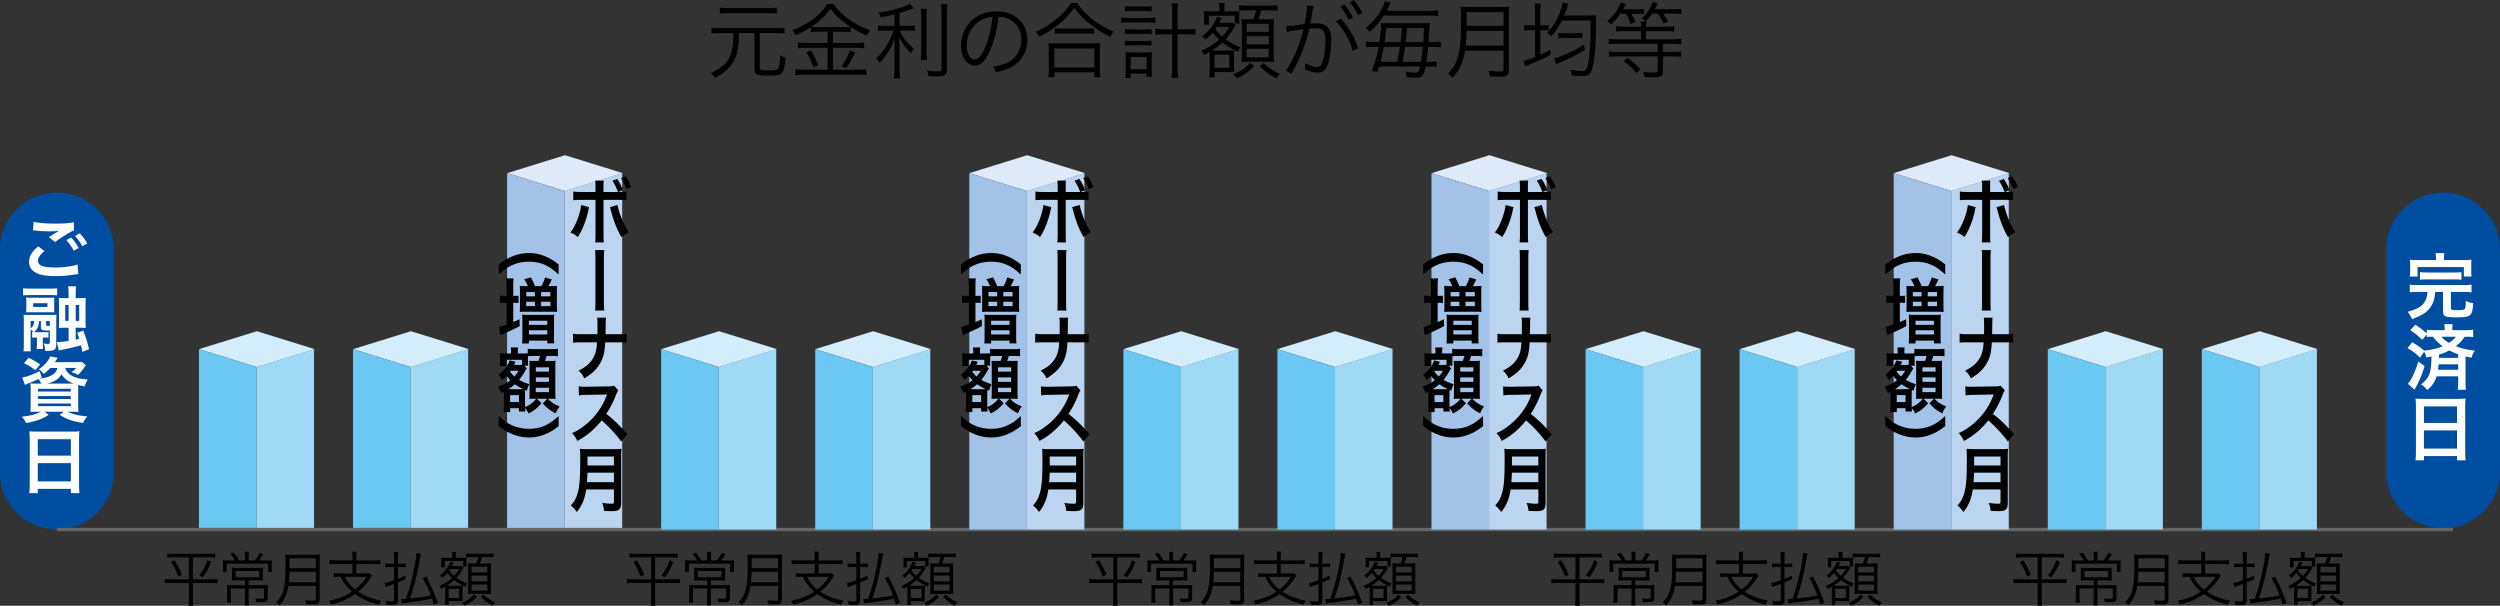 <svg xmlns="http://www.w3.org/2000/svg" width="200.479" height="48.573"><rect width="100%" height="100%" fill="#333333" stroke="none"/><path d="M13.91 44.696c-.209 0-.352.009-.499.028v-.341c.138.019.285.028.504.028h2.842c.219 0 .361-.01.503-.028v.341a3.657 3.657 0 0 0-.498-.028h-1.295v1.761h1.476c.232 0 .384-.01.508-.033v.356a2.746 2.746 0 0 0-.518-.033h-1.466v1.31c0 .175.009.351.033.517h-.39c.023-.171.033-.337.033-.517v-1.31h-1.414c-.242 0-.394.009-.521.033v-.356c.133.024.274.033.517.033h1.419v-1.761H13.91zm.075.228c.267.403.408.678.612 1.158l-.299.152a5.25 5.25 0 0 0-.583-1.182l.27-.128zm2.943.133c-.204.522-.35.788-.674 1.233l-.284-.142c.327-.413.475-.684.669-1.229l.289.138zM19.642 44.596c0-.119-.009-.247-.023-.347h.347a2.372 2.372 0 0 0-.024.347v.351h.479c.176-.213.275-.361.403-.608l.285.109c-.152.237-.242.36-.36.498h.536c.256 0 .379-.005.526-.019a3.702 3.702 0 0 0-.019.432v.237c0 .095.009.189.019.271h-.313v-.665h-3.321v.655h-.313a2.15 2.15 0 0 0 .02-.29v-.251c0-.157-.005-.266-.02-.389.114.014.257.019.489.019h.503a3.366 3.366 0 0 0-.394-.527l.285-.1c.19.237.285.375.432.626h.465v-.349zm-.626 1.941c-.199 0-.322.005-.427.019.009-.095.014-.166.014-.389v-.275c0-.157-.005-.271-.014-.375.118.015.284.019.445.019h1.623c.195 0 .328-.004.437-.019a4.213 4.213 0 0 0-.014.38v.271c0 .232.005.304.014.389a4.44 4.44 0 0 0-.465-.019h-.692v.389h1.091c.242 0 .351-.005.456-.019a3.066 3.066 0 0 0-.019.418v.631c0 .256-.1.327-.455.327-.133 0-.28-.004-.479-.019a.927.927 0 0 0-.066-.285c.186.024.375.038.498.038.171 0 .209-.019.209-.109v-.717h-1.233v.873c0 .195.009.351.024.484h-.342c.015-.152.023-.304.023-.484v-.873H18.51v.665c0 .232.005.365.024.465h-.346a4.44 4.44 0 0 0 .023-.47v-.532c0-.166-.005-.289-.02-.413.124.014.28.019.446.019h1.006v-.389h-.627zm-.123-.75v.503h1.897v-.503h-1.897zM23.129 46.979a3.234 3.234 0 0 1-.194.735c-.123.313-.256.522-.521.826a1.093 1.093 0 0 0-.262-.251c.295-.294.446-.546.56-.93.133-.451.185-1.034.185-2.088 0-.437-.005-.627-.019-.807.171.019.294.023.498.023h1.784c.209 0 .332-.004.494-.023-.015.128-.02.247-.02.489v3.123c0 .171-.043.27-.133.332-.076.047-.166.062-.38.062-.156 0-.355-.004-.569-.019a1.295 1.295 0 0 0-.076-.323c.237.033.451.047.679.047.138 0 .176-.028.176-.147v-1.049h-2.202zm2.202-.285v-.845h-2.116a9.804 9.804 0 0 1-.053.845h2.169zm0-1.13v-.788H23.22l-.005.674v.114h2.116zM28.264 44.653c0-.19-.01-.285-.033-.413h.374a1.914 1.914 0 0 0-.033.413v.289h1.419c.199 0 .357-.009.499-.033v.342a3.643 3.643 0 0 0-.499-.028h-1.419v.764h.641c.209 0 .323-.004.418-.023l.204.204c-.057.066-.09.114-.166.232-.242.375-.56.726-.944 1.049.518.342 1.072.56 1.851.721-.09.119-.128.18-.181.318-.797-.204-1.361-.456-1.917-.854a5.074 5.074 0 0 1-1.936.835 1.084 1.084 0 0 0-.171-.299c.731-.128 1.3-.351 1.864-.726a3.202 3.202 0 0 1-.545-.569c-.152-.199-.219-.314-.361-.622h-.061c-.209 0-.356.009-.503.028v-.323c.123.019.285.028.508.028h.992v-.764h-1.349c-.199 0-.355.009-.493.028v-.342c.143.024.299.033.498.033h1.344v-.288zm-.608 1.599c.204.437.412.693.815 1.02.428-.337.65-.583.926-1.02h-1.741zM32.154 45.208c.151 0 .251-.005.375-.024v.309a3.326 3.326 0 0 0-.38-.024h-.242v.944c.219-.085.313-.128.589-.251l.023.28c-.289.128-.393.175-.612.261v1.466c0 .266-.114.342-.513.342-.118 0-.246-.01-.412-.024a.967.967 0 0 0-.071-.304c.166.029.355.043.526.043.128 0 .166-.029.166-.119v-1.281c-.171.062-.199.076-.436.156-.109.038-.171.067-.242.1l-.085-.328c.176-.024.284-.057.764-.228v-1.058h-.309c-.142 0-.266.01-.384.028v-.316c.123.019.228.029.384.029h.309v-.456c0-.185-.01-.337-.033-.479h.365a3.459 3.459 0 0 0-.028.475v.461h.246zm-.005 2.829a.578.578 0 0 0 .085.005c.071 0 .133-.005.313-.019.199-.574.247-.731.38-1.229.271-1.001.45-1.984.455-2.454l.38.057c-.028.114-.028.114-.114.574-.218 1.205-.479 2.235-.764 3.018a18.525 18.525 0 0 0 1.661-.237 8.163 8.163 0 0 0-.655-1.395l.285-.128c.36.66.621 1.248.925 2.098l-.317.147c-.066-.218-.086-.285-.147-.465-.74.142-1.386.247-2.021.323a5.286 5.286 0 0 0-.389.057l-.077-.352zM35.703 47.354c0-.1-.005-.195-.01-.299a3.87 3.87 0 0 1-.312.171.626.626 0 0 0-.162-.242c.404-.17.745-.379 1.025-.636a2.511 2.511 0 0 1-.365-.408 3.21 3.21 0 0 1-.418.413.868.868 0 0 0-.184-.204c.312-.232.488-.432.679-.75.09-.147.133-.247.161-.36l.275.081c-.024.038-.024.038-.081.147-.023.047-.038.071-.067.124h.503c.114 0 .204-.01.275-.024l.161.166c-.042.057-.042.057-.109.166a3.644 3.644 0 0 1-.465.636c.247.18.47.304.85.456a.847.847 0 0 0-.128.261 4.105 4.105 0 0 1-.897-.541c-.185.17-.327.285-.598.46.071.005.109.005.204.005h.735c.171 0 .252-.005.337-.019a3.133 3.133 0 0 0-.019.417v.422c0 .318 0 .318.01.418-.048-.005-.162-.005-.351-.01h-.774v.299h-.294c.009-.1.019-.247.019-.432v-.717zm.556-2.772c0-.138-.01-.218-.028-.318h.346c-.023.1-.028.175-.028.322v.147h.475c.219 0 .309-.005.385-.014a2.14 2.14 0 0 0-.015.285v.156c0 .1.005.218.015.271h-.271v-.451h-1.48v.513h-.29c.015-.085.02-.166.02-.271v-.209c0-.095-.005-.18-.02-.294.071.009.171.014.39.014h.503v-.151zm-.281 3.374h.845v-.74h-.845v.74zm.124-2.33c-.023.042-.038.057-.075.119.146.204.223.285.389.432a2.52 2.52 0 0 0 .408-.55h-.722zm2.14 2.24a3.186 3.186 0 0 1-.992.707.956.956 0 0 0-.199-.242c.428-.176.665-.337.959-.646l.232.181zm-.398-3.194c-.219 0-.347.01-.466.029v-.323c.134.023.229.028.466.028h1.271c.233 0 .36-.009.465-.028v.323a2.486 2.486 0 0 0-.465-.029h-.455a3.893 3.893 0 0 1-.186.518h.475c.218 0 .337-.005.427-.019a5.69 5.69 0 0 0-.014.432v1.571c0 .195.005.309.014.456a6.085 6.085 0 0 0-.408-.014h-1.034c-.143 0-.261.005-.408.014.01-.142.015-.275.015-.432v-1.576c0-.194-.005-.342-.02-.446.114.009.214.014.413.014h.256c.076-.19.129-.342.176-.518h-.522zm-.029 1.229h1.267v-.456h-1.267v.456zm0 .721h1.267v-.47h-1.267v.47zm0 .741h1.267v-.489h-1.267v.489zm.968.327c.299.28.503.417.93.617-.08.085-.142.166-.194.266a3.455 3.455 0 0 1-.954-.707l.218-.176z"/><path fill="#004EA2" d="M9.129 37.898a4.564 4.564 0 0 1-9.129 0V19.907a4.565 4.565 0 0 1 9.128 0v17.991zM200.479 37.898a4.565 4.565 0 0 1-9.128 0V19.907a4.565 4.565 0 0 1 9.128 0v17.991z"/><g fill="#FFF"><path d="M3.565 20.132c-.359.303-.519.542-.519.788 0 .371.416.531 1.381.531.679 0 1.427-.103 1.792-.245l.062.782c-.102.005-.12.005-.251.023-.685.103-1.05.131-1.541.131-.622 0-1.124-.062-1.427-.188-.49-.194-.73-.508-.73-.953 0-.44.223-.816.736-1.244l.497.375zm-.867-2.345c.44.103.947.143 1.712.143.725 0 1.13-.028 1.507-.108l.022.645c-.342.148-1.044.587-1.523.941l-.496-.394c.359-.229.422-.268.565-.348.058-.034.074-.046.148-.091.046-.023.052-.023.126-.069a5.968 5.968 0 0 1-.856.046c-.291 0-.765-.029-1.044-.068-.068-.006-.108-.012-.132-.012-.011 0-.04-.005-.079-.005l.05-.68zm3.014 1.267c.251.269.405.485.599.839l-.399.211a3.852 3.852 0 0 0-.599-.851l.399-.199zm.884.691a4.166 4.166 0 0 0-.582-.828l.383-.2c.257.262.416.479.594.805l-.395.223zM4.582 23.687a5.257 5.257 0 0 0-.594-.023H2.447c-.303 0-.405.006-.594.023v-.571c.166.023.319.028.628.028H3.96c.308 0 .456-.005.622-.028v.571zm-2.004 2.939c.046.005.058.005.104.011-.12-.131-.144-.148-.229-.211v1.175c0 .297.006.428.023.571h-.594c.024-.188.029-.371.029-.719v-1.672c0-.217-.006-.393-.018-.542.114.011.285.017.474.017h1.706c.24 0 .349-.006.457-.017a5.953 5.953 0 0 0-.018.502v1.86c0 .439-.131.537-.735.537h-.154a1.784 1.784 0 0 0-.114-.594c.16.023.279.035.348.035.104 0 .138-.029.138-.12V26.5c-.108.005-.16.005-.217.005-.417 0-.497-.045-.497-.291v-.474h-.143c-.028.399-.12.622-.394.902h.821c.166 0 .212 0 .32-.017v.456a2.4 2.4 0 0 0-.325-.017h-.125v.559c0 .154.006.246.017.365h-.514a2.53 2.53 0 0 0 .022-.365v-.559h-.073c-.137 0-.211.005-.309.017v-.455zm1.77-1.986c0 .245 0 .302.012.417A2.735 2.735 0 0 0 4 25.04H2.527c-.217 0-.314.005-.434.017.011-.103.017-.228.017-.411v-.377c0-.183-.006-.308-.017-.411.125.017.199.017.434.017h1.398c.239 0 .313 0 .434-.017-.012.114-.012.177-.012.411v.371zm-1.895 1.695c.194-.142.268-.297.285-.594h-.285v.594zm1.353-2.021H2.664v.297h1.142v-.297zm-.109 1.724c0 .08.028.097.159.097.04 0 .08 0 .138-.006v-.388h-.297v.297zM5.5 23.567c0-.262-.011-.434-.034-.605h.64a4.15 4.15 0 0 0-.034.605v.343h.279c.234 0 .383-.006.531-.023a5.353 5.353 0 0 0-.023.582v1.227c0 .291.006.445.023.605a6.275 6.275 0 0 0-.537-.017h-.274v.953c.154-.034.183-.045.279-.068a6.616 6.616 0 0 0-.16-.485l.491-.171c.211.576.297.839.462 1.484l-.536.228c-.052-.251-.062-.314-.114-.536a18.74 18.74 0 0 1-1.341.325c-.297.056-.302.056-.439.096l-.148-.679c.291-.006.468-.023.936-.091v-1.056h-.28c-.268 0-.353.005-.502.017.017-.177.017-.257.017-.565v-1.278c0-.303-.006-.411-.017-.571.154.017.285.023.559.023H5.5v-.343zm-.268.89v1.273H5.5v-1.273h-.268zm1.119 1.273v-1.273h-.28v1.273h.28zM4.039 29.507a3.76 3.76 0 0 1-.542.479 1.4 1.4 0 0 0-.382-.376c.44-.297.787-.685.907-1.027l.599.108c-.034.063-.034.063-.097.16a1.843 1.843 0 0 1-.12.188h1.673c.233 0 .37-.005.474-.022l.336.262c-.045.063-.057.086-.131.194a3.205 3.205 0 0 1-.502.587 2.773 2.773 0 0 0-.525-.217c.183-.125.251-.188.383-.337h-.88c.177.565.765.867 1.803.924-.119.2-.171.325-.239.559a4.239 4.239 0 0 1-.52-.114c-.006.155-.006.321-.006.498v1.056c0 .262.006.502.024.605a7.995 7.995 0 0 0-.606-.017h-.267c.434.211.85.308 1.58.377a2.781 2.781 0 0 0-.354.525c-.851-.137-1.25-.28-1.86-.65l.331-.251H3.561l.348.251c-.594.359-.976.496-1.809.656a2.32 2.32 0 0 0-.349-.508c.753-.091 1.13-.194 1.518-.399h-.228c-.263 0-.463.005-.605.017.012-.103.023-.331.023-.571V31.34c0-.268-.006-.434-.023-.593.12.011.32.017.582.017h.297a1.533 1.533 0 0 0-.239-.365 12.78 12.78 0 0 1-.822.354c-.085.034-.142.062-.251.114l-.223-.587c.377-.074.891-.257 1.398-.514l.171.502-.205.097c.417-.051.65-.108.867-.206.353-.16.519-.342.6-.65h-.572zm-1.209.182a3.834 3.834 0 0 0-.908-.559l.371-.434c.411.194.594.297.925.525l-.388.468zm.222 1.706h2.626v-.217H3.052v.217zm0 .6h2.626v-.234H3.052v.234zm0 .576h2.626v-.211H3.052v.211zm2.66-1.809h.193c-.474-.177-.747-.388-.97-.753a1.323 1.323 0 0 1-.531.52 2.138 2.138 0 0 1-.639.234h1.947zM2.385 35.195a6.7 6.7 0 0 0-.029-.611c.183.023.371.029.634.029h2.763c.267 0 .444-.006.616-.029a5.123 5.123 0 0 0-.029.583v3.687c0 .296.012.485.034.69h-.691v-.342H3.029v.342h-.678c.023-.194.034-.422.034-.69v-3.659zm.644 1.347h2.653v-1.324H3.029v1.324zm0 2.06h2.653v-1.461H3.029v1.461z"/></g><path d="M57.746 2.648c-.279 0-.485.013-.691.04v-.479c.206.026.399.04.691.04h4.477c.3 0 .485-.014.692-.04v.479a5.124 5.124 0 0 0-.692-.04h-1.291v2.775c0 .086.021.126.061.153.08.053.253.073.559.073.605 0 .771-.033.852-.153.08-.12.133-.473.16-1.064.166.093.266.133.432.173-.14 1.41-.185 1.457-1.436 1.457-.513 0-.778-.04-.918-.14-.106-.073-.146-.18-.146-.406V2.648h-1.225c-.019.625-.033.838-.093 1.211-.12.751-.419 1.317-.925 1.77-.239.22-.485.386-.918.626a1.259 1.259 0 0 0-.333-.386c.825-.399 1.258-.765 1.504-1.284.213-.446.299-.984.312-1.936h-1.072zm4.551-1.55a4.08 4.08 0 0 0-.658-.039h-3.261c-.306 0-.492.013-.658.039V.605c.153.027.346.04.665.04h3.247c.332 0 .512-.013.665-.04v.493zM65.641 2.541c-.273 0-.439.007-.619.033v-.398a6.372 6.372 0 0 1-1.211.645 1.419 1.419 0 0 0-.279-.392C64.83 1.936 65.794 1.211 66.34.32h.513c.279.433.639.798 1.19 1.204a5.96 5.96 0 0 0 1.736.892 2.11 2.11 0 0 0-.266.426 7.077 7.077 0 0 1-1.298-.679v.413a3.887 3.887 0 0 0-.612-.033h-.811v.905h1.856c.293 0 .466-.013.652-.04v.466a4.59 4.59 0 0 0-.652-.04h-1.856V5.59h1.949c.293 0 .52-.013.726-.04v.479a4.794 4.794 0 0 0-.731-.047h-4.191c-.26 0-.499.013-.759.047v-.48c.22.026.452.04.759.04h1.816V3.832h-1.73a4.63 4.63 0 0 0-.646.04v-.466c.187.027.373.04.652.04h1.724v-.905h-.72zm-.606 1.498c.246.399.386.698.585 1.204l-.386.153a5.016 5.016 0 0 0-.578-1.184l.379-.173zm2.567-1.863c.28 0 .44-.007.586-.027-.686-.452-1.164-.891-1.59-1.457-.413.579-.858 1.005-1.53 1.457.133.02.306.027.565.027h1.969zm.965 2.049c-.306.619-.419.812-.712 1.237l-.372-.153c.279-.366.479-.745.665-1.257l.419.173zM71.738 1.151c-.412.1-.619.146-1.111.232a1.381 1.381 0 0 0-.192-.379 8.951 8.951 0 0 0 2.108-.506c.239-.08.319-.12.433-.193l.3.353c-.106.04-.106.04-.267.093-.306.113-.539.193-.871.286v1.038h.651c.233 0 .406-.006.579-.033v.439a3.666 3.666 0 0 0-.592-.033h-.626c.113.28.167.373.319.586.207.299.42.526.825.885a1.433 1.433 0 0 0-.246.359c-.492-.512-.686-.785-.944-1.317.02.372.033.825.033 1.124v1.384c0 .406.006.619.04.812h-.493a5.4 5.4 0 0 0 .047-.812V4.171c0-.373.007-.559.033-1.131-.312.838-.639 1.371-1.237 2.016a1.48 1.48 0 0 0-.272-.379 4.59 4.59 0 0 0 .904-1.118 6.28 6.28 0 0 0 .513-1.111h-.632c-.267 0-.446.014-.626.04v-.452c.153.033.312.04.632.04h.692v-.925zm2.595-.445a5.56 5.56 0 0 0-.033.758v2.568c0 .453.007.585.033.772h-.492c.026-.187.033-.326.033-.772V1.464c0-.373-.014-.552-.04-.758h.499zm1.649-.373a5.576 5.576 0 0 0-.046.838v4.371c0 .472-.16.585-.792.585a12.6 12.6 0 0 1-.679-.02 1.726 1.726 0 0 0-.14-.439c.353.04.639.06.858.06.266 0 .319-.034.319-.2V1.171a6.78 6.78 0 0 0-.04-.838h.52zM79.426 3.985c-.386.878-.778 1.277-1.257 1.277-.632 0-1.105-.692-1.105-1.624 0-.678.253-1.337.698-1.836.532-.585 1.258-.885 2.149-.885.745 0 1.396.233 1.829.659.419.406.646.984.646 1.623 0 1.031-.559 1.883-1.523 2.295-.3.127-.553.206-1.012.306a1.06 1.06 0 0 0-.232-.446c.485-.08.798-.166 1.111-.312.731-.333 1.177-1.044 1.177-1.863 0-.758-.386-1.371-1.058-1.67a1.911 1.911 0 0 0-.771-.166c-.1.925-.352 1.944-.652 2.642zm-.819-2.321c-.672.406-1.084 1.157-1.084 1.982 0 .639.279 1.131.639 1.131.279 0 .546-.312.832-.964.272-.625.519-1.61.605-2.462a2.097 2.097 0 0 0-.992.313zM86.389.24c.279.452.586.785 1.098 1.204a6.966 6.966 0 0 0 1.823 1.091 1.7 1.7 0 0 0-.266.419 9.291 9.291 0 0 1-1.877-1.224A5.585 5.585 0 0 1 86.143.612a6.208 6.208 0 0 1-1.396 1.457 7.741 7.741 0 0 1-1.411.865 1.152 1.152 0 0 0-.279-.379 6.94 6.94 0 0 0 1.81-1.157c.473-.406.732-.706 1.024-1.158h.498zm-2.322 5.948c.026-.207.04-.399.04-.652v-1.47c0-.246-.007-.426-.033-.612.14.02.279.026.519.026h3.12c.239 0 .379-.006.519-.026-.026.18-.033.353-.033.612v1.47c0 .26.014.459.04.652h-.479v-.387h-3.214v.386h-.479zm.479-.779h3.214V3.885h-3.214v1.524zm.047-3.147c.12.02.279.026.525.026h2.062c.26 0 .419-.006.559-.026v.452a4.104 4.104 0 0 0-.559-.026h-2.069c-.206 0-.379.006-.519.026v-.452zM89.893 1.397c.18.026.339.04.578.04h1.604c.26 0 .426-.013.579-.04v.439a3.535 3.535 0 0 0-.579-.033h-1.61a3.77 3.77 0 0 0-.571.033v-.439zm.312-.904c.159.026.299.033.539.033h1.084c.232 0 .366-.007.525-.033v.419a4.04 4.04 0 0 0-.525-.027h-1.084c-.227 0-.393.007-.539.027V.493zm.007 1.842c.14.02.246.026.478.026h1.185c.226 0 .326-.006.472-.026v.406a3.34 3.34 0 0 0-.472-.027H90.69c-.22 0-.326.007-.478.027v-.406zm0 .918c.133.02.239.027.478.027h1.185c.226 0 .326-.007.472-.027v.406a3.12 3.12 0 0 0-.472-.026H90.69c-.226 0-.326.006-.478.026v-.406zm.472 2.994h-.445c.026-.193.04-.386.04-.639v-.884c0-.22-.007-.372-.033-.545.146.02.253.026.466.026h1.217c.193 0 .319-.006.452-.02-.02.153-.026.28-.026.532v.878c0 .226.014.399.04.565h-.445v-.259h-1.265v.346zm-.007-.698h1.277v-.985h-1.277v.985zm3.32-4.544c0-.313-.014-.499-.047-.739h.525a4.798 4.798 0 0 0-.046.739v1.344h.632c.359 0 .579-.013.798-.04v.479a6.978 6.978 0 0 0-.798-.04h-.631v2.541c0 .426.013.699.053.952h-.533c.033-.266.047-.479.047-.952V2.748h-.586c-.292 0-.538.013-.765.04v-.479c.206.027.433.04.765.04h.586V1.005zM97.008 4.584c0-.14-.007-.273-.014-.419-.133.08-.213.126-.438.239a.87.87 0 0 0-.227-.339c.565-.239 1.045-.532 1.438-.891a3.57 3.57 0 0 1-.513-.572 4.458 4.458 0 0 1-.585.579 1.2 1.2 0 0 0-.26-.286c.439-.326.686-.605.951-1.051.127-.206.187-.346.227-.505l.386.113c-.033.053-.033.053-.113.206-.033.066-.053.1-.093.173h.705c.159 0 .286-.013.386-.033l.227.233c-.061.08-.061.08-.153.233-.26.419-.399.612-.652.892.347.252.659.426 1.191.639-.08.113-.127.199-.18.366a5.696 5.696 0 0 1-1.258-.758 5.496 5.496 0 0 1-.838.645c.1.007.153.007.286.007h1.031c.239 0 .353-.007.472-.026a4.35 4.35 0 0 0-.026.585v.592c0 .446 0 .446.014.585-.066-.007-.227-.007-.492-.013h-1.085v.419h-.412c.013-.14.026-.346.026-.605V4.584zm.778-3.885c0-.193-.013-.306-.04-.446h.486c-.033.14-.04.246-.04.453v.206h.665c.306 0 .433-.007.539-.02-.014.113-.02.22-.02.399v.219c0 .14.007.306.02.379h-.38v-.631h-2.075v.718h-.406a2.11 2.11 0 0 0 .027-.379v-.293c0-.133-.007-.253-.027-.413.101.013.24.02.546.02h.705V.699zm-.392 4.73h1.185V4.391h-1.185v1.038zm.172-3.267c-.033.06-.053.08-.106.167.207.286.313.399.546.605.246-.259.379-.439.572-.772h-1.012zm3.001 3.141c-.446.452-.792.698-1.391.991a1.346 1.346 0 0 0-.279-.339c.599-.246.932-.473 1.344-.905l.326.253zm-.558-4.478c-.307 0-.486.013-.652.04V.413c.187.033.319.04.652.04h1.782c.326 0 .506-.013.652-.04v.453a3.564 3.564 0 0 0-.652-.04h-.639a5.436 5.436 0 0 1-.259.725h.665c.306 0 .473-.007.599-.027-.014.186-.02.339-.02.606v2.202c0 .273.006.433.02.639a8.251 8.251 0 0 0-.572-.02h-1.45c-.199 0-.366.007-.572.02.014-.199.021-.386.021-.606V2.156c0-.273-.007-.479-.027-.625.16.013.3.02.579.02h.359c.106-.266.18-.479.246-.725h-.732zm-.04 1.723h1.776V1.91h-1.776v.638zm0 1.012h1.776v-.659h-1.776v.659zm0 1.037h1.776v-.685h-1.776v.685zm1.356.459c.42.393.706.585 1.305.865-.113.12-.2.233-.273.372-.585-.313-.911-.559-1.337-.991l.305-.246zM103.139 2.102c.24-.007.493-.033 1.471-.173.113-.499.199-1.131.199-1.411V.432l.532.06c-.04.126-.073.279-.126.639-.026.166-.087.472-.14.758.153-.013.239-.02.393-.02.472 0 .752.08.958.279.232.22.326.526.326 1.071 0 1.018-.174 1.903-.446 2.289-.159.226-.339.312-.651.312-.286 0-.566-.073-1.005-.259.013-.1.013-.147.013-.24 0-.1 0-.14-.02-.259.379.193.752.306.991.306.166 0 .293-.106.379-.319.18-.426.28-1.105.28-1.85 0-.705-.2-.932-.818-.932-.146 0-.233.007-.479.034-.279 1.244-.745 2.401-1.437 3.619l-.453-.266c.553-.726 1.125-2.056 1.424-3.313-.852.12-1.038.153-1.337.24l-.054-.479zm4.371-.612a6.1 6.1 0 0 1 1.391 2.356l-.426.239c-.22-.845-.759-1.796-1.357-2.388l.392-.207zm.3-1.131c.299.359.485.639.685 1.031l-.332.2c-.166-.352-.485-.845-.686-1.058l.333-.173zm.751-.359c.299.366.465.612.685 1.031l-.332.193a4.854 4.854 0 0 0-.679-1.044l.326-.18zM110.967 1.251a5.653 5.653 0 0 1-1.138 1.31 1.405 1.405 0 0 0-.3-.352 4.2 4.2 0 0 0 1.344-1.644c.106-.226.16-.359.187-.465l.466.113c-.087.153-.106.193-.153.286-.119.246-.126.253-.186.366h3.313c.38 0 .599-.014.839-.047v.473a7.458 7.458 0 0 0-.839-.04h-3.533zm-.366 4.085c-.047.153-.066.199-.14.426l-.459-.053c.267-.679.399-1.158.546-1.95h-.38c-.313 0-.472.007-.632.04v-.466c.166.034.326.04.652.04h.419c.093-.599.146-1.064.146-1.377 0-.06-.007-.086-.014-.16.033 0 .054.006.073.006.1.014.1.014.433.02h2.874c.227 0 .386-.006.546-.026-.027.153-.027.213-.04.479-.027.439-.04.692-.066 1.058h.365c.3 0 .466-.006.626-.033v.453a3.992 3.992 0 0 0-.633-.034h-.392c-.034.433-.087.858-.141 1.198h.207c.306 0 .459-.007.611-.033v.446a3.762 3.762 0 0 0-.618-.033h-.267c-.093.459-.146.606-.253.725-.126.133-.272.173-.611.173-.18 0-.366-.013-.659-.04a1.365 1.365 0 0 0-.086-.452c.372.06.572.08.771.08.166 0 .26-.046.313-.153.026-.066.033-.093.087-.332h-3.278zm1.443-.379c.134-.672.134-.672.213-1.198h-1.29c-.08.453-.153.792-.26 1.198h1.337zm.267-1.584c.053-.399.053-.399.113-1.131h-1.251c-.047.486-.073.659-.14 1.131h1.278zm.359.386c-.073.506-.073.506-.2 1.198h1.484c.053-.326.1-.725.146-1.198h-1.43zm1.464-.386c.02-.319.039-.698.06-1.131h-1.358c-.059.692-.059.692-.12 1.131h1.418zM117.483 4.059c-.06.386-.146.718-.272 1.031-.173.439-.359.732-.731 1.157a1.549 1.549 0 0 0-.366-.353c.412-.413.625-.765.785-1.304.187-.632.259-1.451.259-2.927 0-.612-.006-.878-.026-1.131.239.027.413.033.699.033h2.501c.293 0 .466-.006.692-.033-.021.18-.027.346-.027.686v4.377c0 .24-.06.379-.186.466-.106.066-.233.086-.532.086-.22 0-.499-.007-.799-.027a1.852 1.852 0 0 0-.106-.452c.333.046.632.067.951.067.193 0 .246-.04.246-.206v-1.47h-3.088zm3.087-.4V2.475h-2.967c-.007.366-.02.619-.073 1.184h3.04zm0-1.583V.972h-2.96l-.007.944v.16h2.967zM123.102.932c0-.273-.014-.439-.04-.645h.499c-.033.2-.04.359-.04.632v1.118h.147c.267 0 .399-.007.525-.033v.439a3.763 3.763 0 0 0-.532-.027h-.14v1.976a8.87 8.87 0 0 0 .806-.419l.02.419c-.605.332-.892.466-1.703.785-.12.046-.239.093-.333.133l-.126-.439c.173-.027.479-.127.918-.299V2.415h-.293a2.7 2.7 0 0 0-.578.04v-.459a2.7 2.7 0 0 0 .578.04h.293V.932zm2.15.711a5.14 5.14 0 0 1-.872 1.277c-.026-.033-.047-.053-.053-.073a.807.807 0 0 0-.267-.226c.459-.466.698-.825.944-1.417.167-.399.273-.745.307-1.011l.459.12c-.026.066-.04.1-.08.226-.073.226-.159.452-.26.705h1.983c.479-.013.479-.013.599-.026a3.156 3.156 0 0 0-.027.525c0 1.457-.06 2.481-.186 3.24-.106.592-.227.891-.399 1.011-.113.073-.293.107-.572.107a7.12 7.12 0 0 1-.778-.053 1.35 1.35 0 0 0-.12-.466c.366.073.719.113.952.113.252 0 .346-.093.432-.432.167-.666.24-1.663.246-3.619h-2.308zm1.843 2.355c-.719.433-1.092.619-2.123 1.064a1.112 1.112 0 0 0-.173.086l-.173-.466c.127-.026.246-.06.386-.113a9.76 9.76 0 0 0 2.01-.991l.073.42zm-2.129-1.376c.173.033.292.039.578.039h.799c.272 0 .419-.013.552-.039v.446a3.923 3.923 0 0 0-.545-.027h-.812c-.267 0-.413.007-.572.04v-.459zM129.933 1.104c-.26.379-.426.572-.745.865a1.136 1.136 0 0 0-.319-.272c.532-.419.911-.938 1.091-1.497l.426.126c-.1.187-.133.246-.227.419h1.012c.306 0 .485-.013.658-.039v.426a5.343 5.343 0 0 0-.612-.027h-.419c.134.2.213.359.353.672l-.386.14a4.428 4.428 0 0 0-.365-.812h-.467zm1.663 1.032a2.19 2.19 0 0 0-.04-.413h.479a2.063 2.063 0 0 0-.039.413h1.59c.306 0 .492-.013.672-.04v.439a4.571 4.571 0 0 0-.665-.04h-1.597v.659h2.149c.306 0 .513-.014.686-.04v.439a4.974 4.974 0 0 0-.686-.04h-.792v.652h.772c.285 0 .492-.014.685-.04v.439a5.083 5.083 0 0 0-.685-.04h-.772v1.191c0 .393-.159.486-.818.486-.186 0-.419-.007-.651-.02a1.583 1.583 0 0 0-.12-.419c.306.04.546.053.865.053.253 0 .306-.034.306-.173V4.524h-3.226c-.286 0-.492.014-.691.04v-.439c.192.026.398.04.684.04h3.233v-.652h-3.24a5.19 5.19 0 0 0-.691.04v-.439c.173.026.379.04.685.04h1.909v-.659h-1.338c-.285 0-.485.013-.672.04v-.439c.18.027.373.04.672.04h1.336zm-1.085 2.501c.499.373.572.439 1.038.918l-.333.306c-.419-.492-.532-.599-1.004-.945l.299-.279zm1.969-3.539c-.153.233-.3.406-.506.619a.888.888 0 0 0-.326-.24c.413-.359.705-.798.885-1.311l.399.126c-.059.126-.1.193-.239.452h1.431c.306 0 .525-.013.705-.039v.426a5.334 5.334 0 0 0-.699-.034h-.738c.153.233.246.4.366.639l-.379.153a4.529 4.529 0 0 0-.406-.792h-.493z"/><path fill="#D3EDFB" d="m20.596 29.438-4.642-1.439 4.642-1.439 4.64 1.439z"/><path fill="#6BC8F2" d="M20.569 42.463h-4.615V27.999l4.615 1.439z"/><path fill="#9FD9F6" d="M20.569 42.463h4.615V27.999l-4.615 1.439z"/><path fill="#D3EDFB" d="m32.95 29.438-4.64-1.439 4.64-1.439 4.641 1.439z"/><path fill="#6BC8F2" d="M32.923 42.463H28.31V27.999l4.613 1.439z"/><path fill="#9FD9F6" d="M32.923 42.463h4.616V27.999l-4.616 1.439z"/><path fill="#DFEAF8" d="m45.306 15.325-4.641-1.44 4.641-1.439 4.64 1.439z"/><path fill="#A2C3E7" d="M45.278 42.463h-4.613V13.885l4.613 1.44z"/><path fill="#BBD4EF" d="M45.278 42.463h4.616V13.885l-4.616 1.44z"/><g fill="#FFF"><path d="M193.854 23.41c-.279 0-.45.012-.61.035v-.622c.154.028.319.034.61.034h3.738c.285 0 .445-.006.605-.034v.622a4.241 4.241 0 0 0-.605-.035h-1.05v1.301c0 .137.074.16.548.16.422 0 .554-.034.594-.154.028-.074.051-.291.051-.485v-.097c.245.108.349.137.588.177-.022.571-.091.822-.263.964-.159.137-.4.171-1.13.171-.855 0-1.021-.08-1.021-.491V23.41h-.628c-.045.531-.108.765-.291 1.084-.279.491-.645.742-1.563 1.096a2.766 2.766 0 0 0-.348-.588c.48-.142.65-.211.867-.331.371-.205.605-.536.673-.953.018-.091.023-.149.04-.309h-.805zm1.491-2.694c0-.165-.012-.297-.034-.417h.701a2.196 2.196 0 0 0-.028.417v.137h1.581c.291 0 .439-.005.634-.022a2.827 2.827 0 0 0-.023.434v.468c0 .183.006.314.023.44h-.617v-.759h-3.715v.759h-.622c.018-.131.028-.257.028-.445v-.462c0-.188-.005-.302-.022-.434.183.017.343.022.622.022h1.473v-.138zm-1.284 1.107c.154.023.285.029.542.029h2.237c.257 0 .388-.006.548-.029v.611a3.565 3.565 0 0 0-.548-.029h-2.237c-.251 0-.388.006-.542.029v-.611zM193.433 27.443c.388.223.634.394.941.668.588-.046 1.073-.16 1.507-.343a3.369 3.369 0 0 1-.77-.765c-.251 0-.354.006-.502.029v-.211l-.371.434c-.309-.319-.502-.479-.953-.77l.393-.445c.359.223.605.411.931.696v-.291c.154.023.308.028.582.028h.851v-.068c0-.166-.012-.28-.029-.411h.668a2.765 2.765 0 0 0-.028.405v.074h1.072c.28 0 .457-.011.605-.028v.588a3.416 3.416 0 0 0-.554-.029h-.131c-.16.263-.394.514-.708.759.485.188.931.291 1.524.354-.137.2-.189.308-.257.565-.239-.045-.308-.057-.49-.102v2.02c0 .28.011.468.034.651h-.656c.023-.183.034-.388.034-.656v-.417h-1.73c-.154.474-.353.759-.753 1.102a1.474 1.474 0 0 0-.502-.445c.667-.519.833-.953.844-2.243-.131.029-.205.04-.416.074a1.31 1.31 0 0 0-.177-.456l-.325.474c-.365-.353-.508-.468-1.005-.765l.371-.476zm.999 1.912c-.188.611-.343 1.01-.588 1.484-.034.057-.103.194-.217.411l-.537-.474c.12-.143.143-.171.229-.314.229-.394.428-.873.61-1.467l.503.36zm1.124-.137c-.012.183-.023.263-.046.434h1.615v-.434h-1.569zm1.569-.804a5.203 5.203 0 0 1-.714-.314 4.08 4.08 0 0 1-.827.342c0 .126 0 .126-.006.257h1.547v-.285zm-1.336-1.41c.154.194.314.325.594.491.291-.188.423-.302.554-.491h-1.148zM193.735 32.567c0-.222-.012-.422-.029-.61.183.023.371.028.634.028h2.763c.268 0 .444-.005.616-.028a5.117 5.117 0 0 0-.029.582v3.686c0 .297.012.485.034.69h-.69v-.342h-2.653v.342h-.679c.022-.194.034-.422.034-.69v-3.658zm.645 1.347h2.653V32.59h-2.653v1.324zm0 2.06h2.653v-1.461h-2.653v1.461z"/></g><path fill="none" stroke="#666" stroke-width=".269" d="M4.564 42.463h192.134"/><path d="M47.237 16.611c-.011.04-.016.074-.021.086 0 .006-.011.04-.021.097-.164.833-.487 1.655-.861 2.214a2.036 2.036 0 0 0-.595-.365c.395-.474.794-1.495.866-2.203l.632.171zm2.318-1.216a4.092 4.092 0 0 0-.446-.901l.379-.148c.2.296.318.525.457.901l-.354.148c.359 0 .467-.005.642-.04v.702c-.17-.023-.246-.028-.651-.028h-1.185v2.768c0 .314.005.485.025.639h-.697c.021-.154.031-.325.031-.645v-2.762h-1.139c-.399 0-.476.005-.646.028v-.702c.18.035.276.04.656.04h1.128v-.319c0-.331-.011-.457-.031-.594h.692a5.01 5.01 0 0 0-.021.611v.302h1.16zm-.041 1.045c.158.742.568 1.735.907 2.174a3.728 3.728 0 0 0-.59.4c-.369-.645-.6-1.227-.841-2.134-.041-.154-.046-.183-.082-.268l.606-.172zm.727-1.273a4.247 4.247 0 0 0-.44-.885l.363-.148c.211.303.328.531.451.868l-.374.165zM48.457 20.052c-.025.217-.03.365-.03.856v3.133c0 .497.005.645.03.862h-.733c.021-.194.021-.194.026-.867v-3.11c-.006-.679-.006-.679-.026-.873h.733zM49.575 26.802c.358 0 .466-.005.666-.04v.719a4.721 4.721 0 0 0-.656-.028h-1.051c-.046.793-.134 1.17-.369 1.609-.282.519-.641.873-1.308 1.278-.174-.326-.251-.428-.467-.617.615-.296 1.005-.65 1.236-1.124.153-.308.21-.565.251-1.147h-1.271c-.339 0-.472.005-.656.028v-.719c.2.034.312.04.666.04h1.292c.006-.239.006-.342.006-.445v-.336c0-.245-.006-.393-.026-.548h.708c-.021.183-.021.188-.025.548l-.006.342-.005.439h1.015zM49.821 35.408a10.427 10.427 0 0 0-1.574-1.695c-.579.719-1.169 1.221-1.953 1.649a2.278 2.278 0 0 0-.416-.633c.396-.171.642-.325 1.025-.628a5.413 5.413 0 0 0 1.723-2.323l.057-.148c-.082.006-.082.006-1.697.035a3.637 3.637 0 0 0-.559.045l-.021-.73c.144.028.241.034.451.034h.123l1.805-.028c.287-.006.328-.012.456-.063l.339.388a1.164 1.164 0 0 0-.164.308 7.81 7.81 0 0 1-.8 1.575c.323.24.6.479.948.827.128.126.128.126.749.793l-.492.594zM47.006 39.253a4.553 4.553 0 0 1-.149.679 3.3 3.3 0 0 1-.604 1.13 2.108 2.108 0 0 0-.477-.525c.287-.319.431-.576.549-1.004.154-.531.205-1.198.205-2.682 0-.411-.005-.662-.025-.862.2.023.338.029.6.029h2.138c.282 0 .421-.006.595-.029a4.732 4.732 0 0 0-.025.645v3.698c0 .285-.057.451-.185.542-.112.085-.256.114-.595.114-.164 0-.333-.006-.595-.023a2.232 2.232 0 0 0-.148-.639c.262.045.543.068.754.068.153 0 .189-.028.189-.154v-.987h-2.227zm2.225-.582v-.765h-2.123c0 .177-.01.303-.041.765h2.164zm0-1.347v-.713h-2.117v.713h2.117zM39.994 21.217c.41-.325.636-.462 1.01-.622a3.433 3.433 0 0 1 1.415-.303c.481 0 .902.091 1.369.291.374.165.6.303 1.01.622v.805c-.451-.399-.682-.565-1.021-.731-.42-.2-.846-.291-1.358-.291-.524 0-.98.097-1.405.303-.338.16-.568.325-1.02.725v-.799zM40.624 22.956c0-.279-.01-.456-.03-.633h.595a4.221 4.221 0 0 0-.031.633v.771h.057c.169 0 .267-.005.364-.017v.588a4.006 4.006 0 0 0-.359-.017h-.062v1.541c.226-.091.282-.114.503-.223l.016.553c-.457.24-.765.388-1.303.617a2.836 2.836 0 0 0-.241.108l-.112-.668c.123-.017.123-.017.605-.183V24.28h-.128c-.148 0-.282.011-.42.028v-.61c.128.017.267.028.425.028h.123v-.77zm1.713-.011a3.376 3.376 0 0 0-.303-.548l.538-.154c.123.223.241.479.328.702h.519a3.58 3.58 0 0 0 .292-.696l.543.16a6.578 6.578 0 0 1-.276.537h.221c.189 0 .354-.006.477-.023a4.739 4.739 0 0 0-.021.525v1.044c0 .234.005.382.021.525a4.65 4.65 0 0 0-.473-.017h-2.066c-.235 0-.349.005-.456.017a6.44 6.44 0 0 0 .016-.514v-1.067c0-.24-.006-.319-.016-.514.123.017.272.023.456.023h.2zm-.446 2.722c0-.229-.005-.314-.016-.44.123.017.257.023.467.023h1.636c.221 0 .354-.006.467-.023a3.931 3.931 0 0 0-.021.485v1.25c0 .285.005.422.025.576h-.559v-.222h-1.477v.228h-.549c.021-.154.025-.285.025-.582v-1.295zm.307-1.906h.702v-.342h-.702v.342zm0 .787h.702v-.354h-.702v.354zm.216 1.501h1.477v-.331h-1.477v.331zm0 .771h1.477v-.337h-1.477v.337zm.979-3.059h.744v-.342h-.744v.342zm0 .787h.744v-.354h-.744v.354zM41.87 28.851h-1.276v.497h-.508c.016-.137.021-.24.021-.365v-.274c0-.103-.005-.24-.016-.382.072.011.19.017.41.017h.482v-.12c0-.16-.005-.24-.025-.359h.589a1.656 1.656 0 0 0-.025.365v.114h.421c.21 0 .302-.006.379-.012v-.365c.164.023.251.029.538.029h1.339c.281 0 .436-.012.538-.029v.605a3.56 3.56 0 0 0-.538-.028h-.364c-.041.154-.072.24-.128.399h.338c.308 0 .4 0 .503-.017-.011.16-.016.291-.016.508v1.969c0 .246.005.382.016.588a7.167 7.167 0 0 0-.441-.017h-.174c.297.308.431.394.943.622a2.296 2.296 0 0 0-.308.548 2.854 2.854 0 0 1-1.036-.805l.359-.365h-.841l.374.359c-.344.405-.615.617-1.041.822a1.805 1.805 0 0 0-.271-.428c.005.114.01.2.016.274h-.513v-.269h-.703v.314h-.527c.015-.143.025-.325.025-.531v-.89c0-.08 0-.125-.005-.211-.088.045-.118.062-.226.114a1.424 1.424 0 0 0-.257-.525 2.939 2.939 0 0 0 1.005-.514 3.14 3.14 0 0 1-.303-.348 2.463 2.463 0 0 1-.369.343 1.26 1.26 0 0 0-.272-.445c.41-.274.784-.753.882-1.136l.477.108-.041.091c-.03.068-.03.068-.076.16h.41c.107 0 .153 0 .235-.011v-.4zm-.098 2.362c.108 0 .139 0 .2-.006a4.438 4.438 0 0 1-.682-.394 3.267 3.267 0 0 1-.533.4h1.015zm-.825-1.478a.26.26 0 0 1-.046.063c.098.143.205.263.349.394.107-.12.159-.188.344-.456h-.647zm-.041 2.505h.708v-.553h-.708v.553zm1.333-2.693-.021.028c-.03.046-.036.051-.062.091a4.807 4.807 0 0 1-.528.799c.287.16.482.24.815.343a2.012 2.012 0 0 0-.18.514l-.149-.052c-.01.177-.01.177-.01.394V32.64c.215-.085.317-.142.497-.279.169-.125.235-.194.399-.388h-.15c-.087 0-.221.006-.4.017.011-.137.016-.393.016-.525v-1.998c0-.257 0-.257-.016-.536.103.011.17.011.431.011h.298c.071-.2.092-.274.128-.399h-.446c-.21 0-.41.011-.523.028v.371c0 .223.005.297.016.382h-.298l.183.223zm.729.251h1.056v-.342h-1.056v.342zm0 .827h1.056v-.36h-1.056v.36zm0 .822h1.056v-.354h-1.056v.354zM39.994 33.358c.456.405.682.565 1.02.725.426.206.888.303 1.405.303.508 0 .938-.091 1.358-.297.339-.16.569-.325 1.021-.725v.805c-.405.319-.631.457-1.01.622-.467.2-.888.291-1.369.291-.492 0-.943-.097-1.415-.303-.374-.16-.6-.297-1.01-.622v-.799zM50.976 44.696c-.209 0-.352.009-.498.028v-.341c.137.019.284.028.503.028h2.842c.219 0 .361-.01.503-.028v.341a3.657 3.657 0 0 0-.498-.028h-1.295v1.761h1.476c.232 0 .384-.01.508-.033v.356a2.74 2.74 0 0 0-.517-.033h-1.466v1.31c0 .175.009.351.033.517h-.39c.023-.171.033-.337.033-.517v-1.31h-1.414c-.242 0-.393.009-.521.033v-.356c.133.024.275.033.517.033h1.419v-1.761h-1.235zm.075.228c.267.403.408.678.612 1.158l-.299.152a5.21 5.21 0 0 0-.584-1.182l.271-.128zm2.942.133a4.683 4.683 0 0 1-.674 1.233l-.284-.142c.327-.413.475-.684.669-1.229l.289.138zM56.707 44.596c0-.119-.009-.247-.023-.347h.347a2.382 2.382 0 0 0-.023.347v.351h.479c.176-.213.275-.361.403-.608l.285.109c-.152.237-.242.36-.36.498h.536c.256 0 .379-.005.526-.019a3.702 3.702 0 0 0-.019.432v.237c0 .095.009.189.019.271h-.314v-.665h-3.321v.655h-.313a2.15 2.15 0 0 0 .02-.29v-.251c0-.157-.005-.266-.02-.389.114.014.257.019.489.019h.503a3.315 3.315 0 0 0-.395-.527l.285-.1c.189.237.285.375.432.626h.465v-.349zm-.626 1.941c-.199 0-.322.005-.427.019.009-.095.014-.166.014-.389v-.275c0-.157-.005-.271-.014-.375.118.015.284.019.445.019h1.623c.195 0 .328-.004.437-.019a4.213 4.213 0 0 0-.014.38v.271c0 .232.005.304.014.389a4.44 4.44 0 0 0-.465-.019h-.692v.389h1.091c.242 0 .352-.005.456-.019-.015.105-.02.232-.02.418v.631c0 .256-.1.327-.455.327-.133 0-.28-.004-.479-.019a.927.927 0 0 0-.066-.285c.186.024.375.038.498.038.171 0 .209-.019.209-.109v-.717h-1.233v.873c0 .195.009.351.023.484h-.342c.015-.152.023-.304.023-.484v-.873h-1.134v.665c0 .232.005.365.023.465h-.346a4.44 4.44 0 0 0 .023-.47v-.532c0-.166-.005-.289-.02-.413.124.014.28.019.446.019h1.006v-.389h-.624zm-.123-.75v.503h1.897v-.503h-1.897zM60.194 46.979a3.234 3.234 0 0 1-.194.735c-.123.313-.256.522-.522.826a1.093 1.093 0 0 0-.262-.251c.295-.294.446-.546.561-.93.133-.451.184-1.034.184-2.088 0-.437-.005-.627-.018-.807.171.019.294.023.498.023h1.784c.209 0 .332-.004.494-.023-.015.128-.02.247-.02.489v3.123c0 .171-.043.27-.133.332-.076.047-.166.062-.38.062-.156 0-.355-.004-.569-.019a1.295 1.295 0 0 0-.076-.323c.237.033.451.047.679.047.138 0 .176-.028.176-.147v-1.049h-2.202zm2.202-.285v-.845H60.28a9.804 9.804 0 0 1-.053.845h2.169zm0-1.13v-.788h-2.111l-.005.674v.114h2.116zM65.329 44.653c0-.19-.01-.285-.033-.413h.374a1.914 1.914 0 0 0-.033.413v.289h1.419c.199 0 .356-.009.499-.033v.342a3.643 3.643 0 0 0-.499-.028h-1.419v.764h.641c.209 0 .323-.004.418-.023l.204.204c-.057.066-.09.114-.166.232-.242.375-.56.726-.944 1.049.518.342 1.072.56 1.851.721-.09.119-.128.18-.181.318-.797-.204-1.361-.456-1.917-.854a5.074 5.074 0 0 1-1.936.835 1.084 1.084 0 0 0-.171-.299c.73-.128 1.3-.351 1.864-.726a3.202 3.202 0 0 1-.545-.569c-.152-.199-.219-.314-.361-.622h-.062c-.209 0-.355.009-.503.028v-.323c.123.019.285.028.508.028h.992v-.764H63.98c-.199 0-.355.009-.493.028v-.342c.143.024.299.033.498.033h1.344v-.288zm-.607 1.599c.204.437.412.693.815 1.02.428-.337.65-.583.926-1.02h-1.741zM69.22 45.208c.151 0 .251-.005.375-.024v.309a3.326 3.326 0 0 0-.38-.024h-.242v.944c.219-.085.313-.128.589-.251l.024.28c-.289.128-.394.175-.612.261v1.466c0 .266-.114.342-.513.342-.118 0-.246-.01-.412-.024a.967.967 0 0 0-.071-.304c.166.029.355.043.526.043.128 0 .166-.029.166-.119v-1.281c-.171.062-.199.076-.437.156-.109.038-.171.067-.242.1l-.085-.328c.176-.024.284-.057.764-.228v-1.058h-.31c-.143 0-.266.01-.384.028v-.316c.123.019.228.029.384.029h.309v-.456c0-.185-.01-.337-.033-.479h.365a3.459 3.459 0 0 0-.028.475v.461h.247zm-.005 2.829a.578.578 0 0 0 .085.005c.071 0 .133-.005.313-.019.199-.574.247-.731.38-1.229.271-1.001.45-1.984.455-2.454l.38.057c-.028.114-.028.114-.114.574-.218 1.205-.479 2.235-.764 3.018a18.525 18.525 0 0 0 1.661-.237 8.163 8.163 0 0 0-.655-1.395l.285-.128c.36.66.621 1.248.925 2.098l-.317.147c-.066-.218-.086-.285-.147-.465-.74.142-1.386.247-2.021.323a5.286 5.286 0 0 0-.389.057l-.077-.352zM72.769 47.354c0-.1-.005-.195-.01-.299a3.87 3.87 0 0 1-.312.171.626.626 0 0 0-.162-.242c.404-.17.745-.379 1.025-.636a2.511 2.511 0 0 1-.365-.408 3.21 3.21 0 0 1-.418.413.85.85 0 0 0-.185-.204 2.33 2.33 0 0 0 .679-.75c.09-.147.133-.247.161-.36l.275.081c-.024.038-.024.038-.081.147l-.066.124h.503c.114 0 .204-.01.275-.024l.161.166c-.042.057-.042.057-.109.166a3.696 3.696 0 0 1-.465.636c.247.18.47.304.85.456a.847.847 0 0 0-.128.261 4.105 4.105 0 0 1-.897-.541c-.185.17-.327.285-.598.46.071.005.109.005.204.005h.735c.171 0 .252-.005.337-.019a3.133 3.133 0 0 0-.019.417v.422c0 .318 0 .318.01.418-.048-.005-.162-.005-.352-.01h-.773v.299h-.294c.009-.1.019-.247.019-.432v-.717zm.555-2.772c0-.138-.01-.218-.028-.318h.346c-.023.1-.028.175-.028.322v.147h.475c.219 0 .309-.005.385-.014a2.14 2.14 0 0 0-.015.285v.156c0 .1.005.218.015.271h-.271v-.451h-1.48v.513h-.29c.015-.085.02-.166.02-.271v-.209c0-.095-.005-.18-.02-.294.071.009.171.014.39.014h.503v-.151zm-.28 3.374h.845v-.74h-.845v.74zm.123-2.33c-.023.042-.038.057-.075.119.146.204.223.285.389.432a2.52 2.52 0 0 0 .408-.55h-.722zm2.141 2.24a3.186 3.186 0 0 1-.992.707.956.956 0 0 0-.199-.242c.428-.176.664-.337.959-.646l.232.181zm-.399-3.194c-.219 0-.347.01-.466.029v-.323c.134.023.229.028.466.028h1.271c.232 0 .36-.009.465-.028v.323a2.486 2.486 0 0 0-.465-.029h-.455a3.893 3.893 0 0 1-.186.518h.475c.218 0 .337-.005.427-.019a5.69 5.69 0 0 0-.014.432v1.571c0 .195.005.309.014.456a6.062 6.062 0 0 0-.408-.014h-1.034c-.143 0-.261.005-.408.014.01-.142.015-.275.015-.432v-1.576c0-.194-.005-.342-.02-.446.114.009.214.014.413.014h.256c.076-.19.129-.342.176-.518h-.522zm-.028 1.229h1.267v-.456h-1.267v.456zm0 .721h1.267v-.47h-1.267v.47zm0 .741h1.267v-.489h-1.267v.489zm.968.327c.299.28.503.417.93.617-.08.085-.142.166-.194.266a3.455 3.455 0 0 1-.954-.707l.218-.176z"/><path fill="#D3EDFB" d="m57.661 29.438-4.642-1.439 4.642-1.439 4.641 1.439z"/><path fill="#6BC8F2" d="M57.634 42.463h-4.615V27.999l4.615 1.439z"/><path fill="#9FD9F6" d="M57.634 42.463h4.614V27.999l-4.614 1.439z"/><path fill="#D3EDFB" d="m70.015 29.438-4.641-1.439 4.641-1.439 4.64 1.439z"/><path fill="#6BC8F2" d="M69.988 42.463h-4.614V27.999l4.614 1.439z"/><path fill="#9FD9F6" d="M69.988 42.463h4.616V27.999l-4.616 1.439z"/><path fill="#DFEAF8" d="m82.37 15.325-4.641-1.44 4.641-1.439 4.641 1.439z"/><path fill="#A2C3E7" d="M82.344 42.463h-4.615V13.885l4.615 1.44z"/><path fill="#BBD4EF" d="M82.344 42.463h4.614V13.885l-4.614 1.44z"/><path d="M84.302 16.611c-.011.04-.016.074-.021.086 0 .006-.011.04-.021.097-.164.833-.487 1.655-.861 2.214a2.036 2.036 0 0 0-.595-.365c.395-.474.794-1.495.866-2.203l.632.171zm2.317-1.216a4.092 4.092 0 0 0-.446-.901l.379-.148c.2.296.318.525.457.901l-.354.148c.359 0 .467-.005.642-.04v.702c-.17-.023-.246-.028-.651-.028H85.46v2.768c0 .314.005.485.025.639h-.697c.021-.154.031-.325.031-.645v-2.762H83.68c-.399 0-.477.005-.646.028v-.702c.18.035.276.04.656.04h1.128v-.319c0-.331-.011-.457-.031-.594h.692c-.016.154-.02.246-.02.611v.302h1.16zm-.041 1.045c.158.742.568 1.735.907 2.174a3.728 3.728 0 0 0-.59.4c-.369-.645-.6-1.227-.841-2.134-.041-.154-.046-.183-.082-.268l.606-.172zm.728-1.273a4.247 4.247 0 0 0-.44-.885l.363-.148c.211.303.328.531.451.868l-.374.165zM85.521 20.052c-.025.217-.03.365-.03.856v3.133c0 .497.005.645.03.862h-.733c.021-.194.021-.194.026-.867v-3.11c-.006-.679-.006-.679-.026-.873h.733zM86.64 26.802c.358 0 .466-.005.666-.04v.719a4.721 4.721 0 0 0-.656-.028h-1.051c-.046.793-.134 1.17-.369 1.609-.282.519-.641.873-1.308 1.278-.174-.326-.251-.428-.467-.617.615-.296 1.005-.65 1.236-1.124.153-.308.21-.565.251-1.147h-1.271c-.339 0-.472.005-.656.028v-.719c.2.034.312.04.666.04h1.292c.006-.239.006-.342.006-.445v-.336c0-.245-.006-.393-.026-.548h.708c-.021.183-.021.188-.025.548l-.006.342-.005.439h1.015zM86.886 35.408a10.427 10.427 0 0 0-1.574-1.695c-.579.719-1.169 1.221-1.953 1.649a2.278 2.278 0 0 0-.416-.633c.396-.171.642-.325 1.025-.628a5.413 5.413 0 0 0 1.723-2.323l.057-.148c-.082.006-.082.006-1.697.035a3.637 3.637 0 0 0-.559.045l-.021-.73c.144.028.241.034.451.034h.123l1.805-.028c.287-.006.328-.012.456-.063l.339.388a1.164 1.164 0 0 0-.164.308 7.81 7.81 0 0 1-.8 1.575c.323.24.6.479.948.827.128.126.128.126.749.793l-.492.594zM84.07 39.253a4.696 4.696 0 0 1-.148.679 3.3 3.3 0 0 1-.604 1.13 2.093 2.093 0 0 0-.478-.525c.287-.319.431-.576.549-1.004.154-.531.205-1.198.205-2.682 0-.411-.005-.662-.025-.862.2.023.338.029.6.029h2.138c.282 0 .421-.006.595-.029a4.732 4.732 0 0 0-.025.645v3.698c0 .285-.057.451-.185.542-.112.085-.256.114-.595.114-.164 0-.333-.006-.595-.023a2.232 2.232 0 0 0-.149-.639c.262.045.543.068.754.068.153 0 .189-.028.189-.154v-.987H84.07zm2.226-.582v-.765h-2.123c0 .177-.01.303-.041.765h2.164zm0-1.347v-.713h-2.117v.713h2.117zM77.059 21.217c.41-.325.636-.462 1.01-.622a3.433 3.433 0 0 1 1.415-.303c.481 0 .902.091 1.369.291.374.165.6.303 1.01.622v.805c-.451-.399-.682-.565-1.021-.731-.42-.2-.846-.291-1.358-.291-.523 0-.979.097-1.405.303-.338.16-.568.325-1.02.725v-.799zM77.688 22.956c0-.279-.01-.456-.03-.633h.595a4.221 4.221 0 0 0-.031.633v.771h.057c.169 0 .267-.005.364-.017v.588a4.006 4.006 0 0 0-.359-.017h-.062v1.541c.226-.091.282-.114.503-.223l.016.553c-.457.24-.765.388-1.303.617a2.836 2.836 0 0 0-.241.108l-.112-.668c.123-.017.123-.017.604-.183V24.28h-.128c-.148 0-.282.011-.42.028v-.61c.128.017.267.028.425.028h.123v-.77zm1.713-.011a3.376 3.376 0 0 0-.303-.548l.538-.154c.123.223.241.479.328.702h.519a3.58 3.58 0 0 0 .292-.696l.543.16a6.578 6.578 0 0 1-.276.537h.221c.189 0 .354-.006.477-.023a4.739 4.739 0 0 0-.021.525v1.044c0 .234.005.382.021.525a4.64 4.64 0 0 0-.472-.017h-2.066c-.235 0-.349.005-.456.017a6.44 6.44 0 0 0 .016-.514v-1.067c0-.24-.006-.319-.016-.514.123.017.271.023.456.023h.199zm-.446 2.722c0-.229-.005-.314-.016-.44.123.017.257.023.467.023h1.636c.221 0 .353-.006.467-.023a3.931 3.931 0 0 0-.021.485v1.25c0 .285.005.422.025.576h-.559v-.222h-1.477v.228h-.547c.021-.154.025-.285.025-.582v-1.295zm.308-1.906h.702v-.342h-.702v.342zm0 .787h.702v-.354h-.702v.354zm.215 1.501h1.477v-.331h-1.477v.331zm0 .771h1.477v-.337h-1.477v.337zm.979-3.059h.744v-.342h-.744v.342zm0 .787h.744v-.354h-.744v.354zM78.935 28.851h-1.276v.497h-.509c.016-.137.021-.24.021-.365v-.274c0-.103-.005-.24-.016-.382.072.011.19.017.41.017h.482v-.12c0-.16-.005-.24-.025-.359h.589a1.656 1.656 0 0 0-.025.365v.114h.421c.21 0 .302-.006.379-.012v-.365c.164.023.251.029.538.029h1.339c.281 0 .436-.012.538-.029v.605a3.56 3.56 0 0 0-.538-.028h-.364c-.041.154-.072.24-.128.399h.338c.308 0 .4 0 .503-.017-.011.16-.016.291-.016.508v1.969c0 .246.005.382.016.588a7.167 7.167 0 0 0-.441-.017h-.174c.297.308.431.394.943.622a2.296 2.296 0 0 0-.308.548 2.854 2.854 0 0 1-1.036-.805l.359-.365h-.841l.374.359c-.344.405-.615.617-1.041.822a1.805 1.805 0 0 0-.271-.428c.005.114.01.2.016.274h-.513v-.269h-.703v.314h-.527c.015-.143.025-.325.025-.531v-.89c0-.08 0-.125-.005-.211-.088.045-.118.062-.226.114a1.424 1.424 0 0 0-.257-.525 2.939 2.939 0 0 0 1.005-.514 3.14 3.14 0 0 1-.303-.348 2.463 2.463 0 0 1-.369.343 1.273 1.273 0 0 0-.271-.445c.41-.274.784-.753.882-1.136l.477.108-.041.091c-.03.068-.03.068-.076.16h.41c.107 0 .153 0 .235-.011v-.4zm-.098 2.362c.108 0 .139 0 .2-.006a4.486 4.486 0 0 1-.682-.394 3.267 3.267 0 0 1-.533.4h1.015zm-.825-1.478a.26.26 0 0 1-.046.063c.098.143.205.263.349.394.107-.12.159-.188.344-.456h-.647zm-.041 2.505h.708v-.553h-.708v.553zm1.333-2.693-.021.028c-.03.046-.036.051-.062.091a4.87 4.87 0 0 1-.528.799c.287.16.482.24.815.343a2.012 2.012 0 0 0-.18.514l-.148-.052c-.01.177-.01.177-.01.394V32.64c.215-.085.317-.142.497-.279.169-.125.235-.194.399-.388h-.153c-.087 0-.221.006-.4.017.011-.137.016-.393.016-.525v-1.998c0-.257 0-.257-.016-.536.103.011.17.011.431.011h.298c.071-.2.092-.274.128-.399h-.446c-.21 0-.41.011-.522.028v.371c0 .223.005.297.016.382h-.298l.184.223zm.728.251h1.056v-.342h-1.056v.342zm0 .827h1.056v-.36h-1.056v.36zm0 .822h1.056v-.354h-1.056v.354zM77.059 33.358c.456.405.682.565 1.02.725.426.206.888.303 1.405.303.508 0 .938-.091 1.358-.297.339-.16.569-.325 1.021-.725v.805c-.405.319-.631.457-1.01.622-.467.2-.888.291-1.369.291-.492 0-.943-.097-1.415-.303-.374-.16-.6-.297-1.01-.622v-.799zM88.041 44.696c-.209 0-.352.009-.499.028v-.341c.138.019.285.028.504.028h2.842c.219 0 .361-.01.503-.028v.341a3.657 3.657 0 0 0-.498-.028h-1.295v1.761h1.476c.232 0 .384-.01.508-.033v.356a2.746 2.746 0 0 0-.518-.033h-1.466v1.31c0 .175.009.351.033.517h-.39c.023-.171.033-.337.033-.517v-1.31H87.86c-.242 0-.394.009-.521.033v-.356c.133.024.274.033.517.033h1.419v-1.761h-1.234zm.075.228c.267.403.408.678.612 1.158l-.299.152a5.25 5.25 0 0 0-.583-1.182l.27-.128zm2.943.133a4.683 4.683 0 0 1-.674 1.233l-.284-.142c.327-.413.475-.684.669-1.229l.289.138zM93.772 44.596c0-.119-.009-.247-.023-.347h.347a2.382 2.382 0 0 0-.023.347v.351h.479c.176-.213.275-.361.403-.608l.285.109c-.152.237-.242.36-.36.498h.536c.256 0 .379-.005.526-.019a3.702 3.702 0 0 0-.019.432v.237c0 .095.009.189.019.271h-.314v-.665h-3.321v.655h-.313a2.15 2.15 0 0 0 .02-.29v-.251c0-.157-.005-.266-.02-.389.114.014.257.019.489.019h.503a3.315 3.315 0 0 0-.395-.527l.285-.1c.189.237.285.375.432.626h.465v-.349zm-.626 1.941c-.199 0-.322.005-.427.019.009-.095.014-.166.014-.389v-.275c0-.157-.005-.271-.014-.375.118.015.284.019.445.019h1.623c.195 0 .328-.004.437-.019a4.213 4.213 0 0 0-.014.38v.271c0 .232.005.304.014.389a4.44 4.44 0 0 0-.465-.019h-.692v.389h1.091c.242 0 .352-.005.456-.019-.015.105-.02.232-.02.418v.631c0 .256-.1.327-.455.327-.133 0-.28-.004-.479-.019a.927.927 0 0 0-.066-.285c.186.024.375.038.498.038.171 0 .209-.019.209-.109v-.717h-1.233v.873c0 .195.009.351.023.484h-.342c.015-.152.023-.304.023-.484v-.873h-1.134v.665c0 .232.005.365.023.465h-.346a4.44 4.44 0 0 0 .023-.47v-.532c0-.166-.005-.289-.02-.413.124.014.28.019.446.019h1.006v-.389h-.624zm-.123-.75v.503h1.898v-.503h-1.898zM97.26 46.979a3.234 3.234 0 0 1-.194.735c-.123.313-.256.522-.521.826a1.093 1.093 0 0 0-.262-.251c.295-.294.446-.546.561-.93.133-.451.185-1.034.185-2.088 0-.437-.005-.627-.019-.807.171.019.294.023.498.023h1.784c.209 0 .332-.004.494-.023-.015.128-.02.247-.02.489v3.123c0 .171-.043.27-.133.332-.076.047-.166.062-.38.062-.156 0-.355-.004-.569-.019a1.295 1.295 0 0 0-.076-.323c.237.033.451.047.679.047.138 0 .176-.028.176-.147v-1.049H97.26zm2.202-.285v-.845h-2.116a9.804 9.804 0 0 1-.053.845h2.169zm0-1.13v-.788h-2.111l-.005.674v.114h2.116zM102.394 44.653c0-.19-.01-.285-.033-.413h.374a1.851 1.851 0 0 0-.033.413v.289h1.419c.199 0 .356-.009.499-.033v.342a3.643 3.643 0 0 0-.499-.028h-1.419v.764h.641c.209 0 .323-.004.418-.023l.204.204c-.057.066-.09.114-.166.232-.242.375-.56.726-.944 1.049.518.342 1.072.56 1.851.721-.09.119-.128.18-.181.318-.797-.204-1.361-.456-1.917-.854a5.076 5.076 0 0 1-1.935.835 1.084 1.084 0 0 0-.171-.299c.73-.128 1.3-.351 1.864-.726a3.202 3.202 0 0 1-.545-.569c-.152-.199-.219-.314-.361-.622h-.062c-.209 0-.355.009-.503.028v-.323c.123.019.285.028.508.028h.992v-.764h-1.349c-.199 0-.356.009-.493.028v-.342c.143.024.299.033.498.033h1.344v-.288zm-.607 1.599c.204.437.412.693.815 1.02.428-.337.65-.583.926-1.02h-1.741zM106.285 45.208c.151 0 .251-.005.375-.024v.309a3.326 3.326 0 0 0-.38-.024h-.242v.944c.219-.085.313-.128.589-.251l.023.28c-.289.128-.394.175-.612.261v1.466c0 .266-.114.342-.513.342-.118 0-.246-.01-.412-.024a.967.967 0 0 0-.071-.304c.166.029.355.043.526.043.128 0 .166-.029.166-.119v-1.281c-.171.062-.199.076-.437.156-.109.038-.171.067-.242.1l-.085-.328c.176-.024.284-.057.764-.228v-1.058h-.309c-.143 0-.266.01-.384.028v-.316c.123.019.227.029.384.029h.309v-.456c0-.185-.01-.337-.033-.479h.365a3.459 3.459 0 0 0-.028.475v.461h.247zm-.005 2.829a.578.578 0 0 0 .085.005c.071 0 .133-.005.313-.019.199-.574.247-.731.38-1.229.271-1.001.45-1.984.455-2.454l.38.057c-.028.114-.028.114-.114.574-.218 1.205-.479 2.235-.764 3.018a18.525 18.525 0 0 0 1.661-.237 8.163 8.163 0 0 0-.655-1.395l.285-.128c.36.66.621 1.248.925 2.098l-.317.147c-.066-.218-.086-.285-.147-.465-.74.142-1.386.247-2.021.323a5.286 5.286 0 0 0-.389.057l-.077-.352zM109.834 47.354c0-.1-.005-.195-.01-.299a3.87 3.87 0 0 1-.312.171.626.626 0 0 0-.162-.242c.404-.17.745-.379 1.025-.636a2.466 2.466 0 0 1-.365-.408 3.21 3.21 0 0 1-.418.413.85.85 0 0 0-.185-.204c.312-.232.488-.432.679-.75.09-.147.133-.247.161-.36l.275.081c-.024.038-.024.038-.081.147-.023.047-.038.071-.066.124h.503c.114 0 .204-.01.275-.024l.161.166c-.042.057-.042.057-.109.166a3.696 3.696 0 0 1-.465.636c.247.18.47.304.85.456a.847.847 0 0 0-.128.261 4.105 4.105 0 0 1-.897-.541c-.185.17-.327.285-.598.46.071.005.109.005.204.005h.735c.171 0 .252-.005.337-.019a3.133 3.133 0 0 0-.019.417v.422c0 .318 0 .318.01.418-.048-.005-.162-.005-.352-.01h-.773v.299h-.294c.009-.1.019-.247.019-.432v-.717zm.556-2.772c0-.138-.01-.218-.028-.318h.346c-.023.1-.028.175-.028.322v.147h.475c.219 0 .309-.005.385-.014a2.14 2.14 0 0 0-.015.285v.156c0 .1.005.218.015.271h-.271v-.451h-1.48v.513h-.29c.015-.085.02-.166.02-.271v-.209c0-.095-.005-.18-.02-.294.071.009.171.014.39.014h.503v-.151zm-.281 3.374h.845v-.74h-.845v.74zm.123-2.33c-.023.042-.038.057-.075.119.146.204.223.285.389.432.176-.185.27-.313.408-.55h-.722zm2.141 2.24a3.186 3.186 0 0 1-.992.707.956.956 0 0 0-.199-.242c.428-.176.665-.337.959-.646l.232.181zm-.398-3.194c-.219 0-.347.01-.466.029v-.323c.134.023.229.028.466.028h1.271c.232 0 .36-.009.465-.028v.323a2.486 2.486 0 0 0-.465-.029h-.455a4.04 4.04 0 0 1-.186.518h.475c.218 0 .337-.005.427-.019a5.69 5.69 0 0 0-.014.432v1.571c0 .195.005.309.014.456a6.085 6.085 0 0 0-.408-.014h-1.034c-.143 0-.261.005-.408.014.01-.142.015-.275.015-.432v-1.576c0-.194-.005-.342-.02-.446.114.009.214.014.413.014h.256c.076-.19.129-.342.176-.518h-.522zm-.029 1.229h1.267v-.456h-1.267v.456zm0 .721h1.267v-.47h-1.267v.47zm0 .741h1.267v-.489h-1.267v.489zm.968.327c.299.28.503.417.93.617-.08.085-.142.166-.194.266a3.455 3.455 0 0 1-.954-.707l.218-.176z"/><path fill="#D3EDFB" d="m94.726 29.438-4.642-1.439 4.642-1.439 4.64 1.439z"/><path fill="#6BC8F2" d="M94.698 42.463h-4.614V27.999l4.614 1.439z"/><path fill="#9FD9F6" d="M94.698 42.463h4.615V27.999l-4.615 1.439z"/><path fill="#D3EDFB" d="m107.08 29.438-4.642-1.439 4.642-1.439 4.641 1.439z"/><path fill="#6BC8F2" d="M107.054 42.463h-4.616V27.999l4.616 1.439z"/><path fill="#9FD9F6" d="M107.054 42.463h4.615V27.999l-4.615 1.439z"/><path fill="#DFEAF8" d="m119.435 15.325-4.641-1.44 4.641-1.439 4.641 1.439z"/><path fill="#A2C3E7" d="M119.409 42.463h-4.615V13.885l4.615 1.44z"/><path fill="#BBD4EF" d="M119.409 42.463h4.614V13.885l-4.614 1.44z"/><path d="M121.367 16.611c-.011.04-.016.074-.021.086 0 .006-.011.04-.021.097-.164.833-.487 1.655-.861 2.214a2.036 2.036 0 0 0-.595-.365c.395-.474.794-1.495.866-2.203l.632.171zm2.318-1.216a4.092 4.092 0 0 0-.446-.901l.379-.148c.2.296.318.525.457.901l-.354.148c.359 0 .467-.005.642-.04v.702c-.17-.023-.246-.028-.651-.028h-1.185v2.768c0 .314.005.485.025.639h-.697c.021-.154.031-.325.031-.645v-2.762h-1.139c-.399 0-.477.005-.646.028v-.702c.18.035.276.04.656.04h1.128v-.319c0-.331-.011-.457-.031-.594h.692a5.01 5.01 0 0 0-.021.611v.302h1.16zm-.041 1.045c.158.742.568 1.735.907 2.174a3.728 3.728 0 0 0-.59.4c-.369-.645-.6-1.227-.841-2.134-.041-.154-.046-.183-.082-.268l.606-.172zm.727-1.273a4.247 4.247 0 0 0-.44-.885l.363-.148c.211.303.328.531.451.868l-.374.165zM122.587 20.052c-.025.217-.03.365-.03.856v3.133c0 .497.005.645.03.862h-.733c.021-.194.021-.194.026-.867v-3.11c-.006-.679-.006-.679-.026-.873h.733zM123.705 26.802c.358 0 .466-.005.666-.04v.719a4.721 4.721 0 0 0-.656-.028h-1.051c-.046.793-.134 1.17-.369 1.609-.282.519-.641.873-1.308 1.278-.174-.326-.251-.428-.467-.617.615-.296 1.005-.65 1.236-1.124.153-.308.21-.565.251-1.147h-1.271c-.339 0-.472.005-.656.028v-.719c.2.034.312.04.666.04h1.292c.006-.239.006-.342.006-.445v-.336c0-.245-.006-.393-.026-.548h.708c-.021.183-.021.188-.025.548l-.006.342-.005.439h1.015zM123.951 35.408a10.427 10.427 0 0 0-1.574-1.695c-.579.719-1.169 1.221-1.953 1.649a2.278 2.278 0 0 0-.416-.633c.396-.171.642-.325 1.025-.628a5.413 5.413 0 0 0 1.723-2.323l.057-.148c-.082.006-.082.006-1.697.035a3.637 3.637 0 0 0-.559.045l-.021-.73c.144.028.241.034.451.034h.123l1.805-.028c.287-.006.328-.012.456-.063l.339.388a1.135 1.135 0 0 0-.164.308 7.81 7.81 0 0 1-.8 1.575c.323.24.6.479.948.827.128.126.128.126.749.793l-.492.594zM121.136 39.253a4.696 4.696 0 0 1-.148.679 3.3 3.3 0 0 1-.604 1.13 2.093 2.093 0 0 0-.478-.525c.287-.319.431-.576.549-1.004.154-.531.205-1.198.205-2.682 0-.411-.005-.662-.025-.862.2.023.338.029.6.029h2.138c.282 0 .421-.006.595-.029a4.732 4.732 0 0 0-.025.645v3.698c0 .285-.057.451-.184.542-.112.085-.256.114-.595.114-.164 0-.333-.006-.595-.023a2.232 2.232 0 0 0-.148-.639c.262.045.543.068.754.068.153 0 .189-.028.189-.154v-.987h-2.228zm2.225-.582v-.765h-2.123c0 .177-.01.303-.041.765h2.164zm0-1.347v-.713h-2.117v.713h2.117zM114.124 21.217c.41-.325.636-.462 1.01-.622a3.433 3.433 0 0 1 1.415-.303c.481 0 .902.091 1.369.291.374.165.6.303 1.01.622v.805c-.451-.399-.682-.565-1.021-.731-.42-.2-.846-.291-1.358-.291-.523 0-.979.097-1.405.303-.338.16-.568.325-1.02.725v-.799zM114.754 22.956c0-.279-.01-.456-.03-.633h.595a4.221 4.221 0 0 0-.031.633v.771h.057c.169 0 .267-.005.364-.017v.588a4.006 4.006 0 0 0-.359-.017h-.062v1.541c.226-.091.282-.114.503-.223l.016.553c-.457.24-.765.388-1.303.617a2.836 2.836 0 0 0-.241.108l-.112-.668c.123-.017.123-.017.604-.183V24.28h-.128a3.34 3.34 0 0 0-.42.028v-.61c.128.017.267.028.425.028h.123v-.77zm1.713-.011a3.376 3.376 0 0 0-.303-.548l.538-.154c.123.223.241.479.328.702h.519a3.58 3.58 0 0 0 .292-.696l.543.16a6.578 6.578 0 0 1-.276.537h.221c.189 0 .354-.006.477-.023a4.739 4.739 0 0 0-.021.525v1.044c0 .234.005.382.021.525a4.614 4.614 0 0 0-.472-.017h-2.066c-.235 0-.349.005-.456.017a6.44 6.44 0 0 0 .016-.514v-1.067c0-.24-.006-.319-.016-.514.123.017.271.023.456.023h.199zm-.447 2.722c0-.229-.005-.314-.016-.44.123.017.257.023.467.023h1.636c.221 0 .354-.006.467-.023a3.931 3.931 0 0 0-.021.485v1.25c0 .285.005.422.025.576h-.559v-.222h-1.476v.228h-.549c.021-.154.025-.285.025-.582v-1.295zm.308-1.906h.702v-.342h-.702v.342zm0 .787h.702v-.354h-.702v.354zm.216 1.501h1.476v-.331h-1.476v.331zm0 .771h1.476v-.337h-1.476v.337zm.978-3.059h.744v-.342h-.744v.342zm0 .787h.744v-.354h-.744v.354zM116 28.851h-1.276v.497h-.508c.016-.137.021-.24.021-.365v-.274c0-.103-.005-.24-.016-.382.072.011.19.017.41.017h.482v-.12c0-.16-.005-.24-.025-.359h.589a1.656 1.656 0 0 0-.025.365v.114h.421c.21 0 .302-.006.379-.012v-.365c.164.023.251.029.538.029h1.339c.281 0 .436-.012.538-.029v.605a3.56 3.56 0 0 0-.538-.028h-.364c-.041.154-.072.24-.128.399h.338c.308 0 .4 0 .503-.017-.011.16-.016.291-.016.508v1.969c0 .246.005.382.016.588a7.167 7.167 0 0 0-.441-.017h-.174c.297.308.431.394.943.622a2.296 2.296 0 0 0-.308.548 2.854 2.854 0 0 1-1.036-.805l.359-.365h-.841l.374.359c-.344.405-.615.617-1.041.822a1.805 1.805 0 0 0-.271-.428c.005.114.01.2.016.274h-.513v-.269h-.703v.314h-.527c.015-.143.025-.325.025-.531v-.89c0-.08 0-.125-.005-.211-.088.045-.118.062-.226.114a1.424 1.424 0 0 0-.257-.525 2.939 2.939 0 0 0 1.005-.514 3.14 3.14 0 0 1-.303-.348 2.463 2.463 0 0 1-.369.343 1.273 1.273 0 0 0-.271-.445c.41-.274.784-.753.882-1.136l.477.108-.041.091c-.03.068-.03.068-.076.16h.41c.107 0 .153 0 .235-.011v-.4zm-.098 2.362c.108 0 .139 0 .2-.006a4.486 4.486 0 0 1-.682-.394 3.267 3.267 0 0 1-.533.4h1.015zm-.825-1.478a.26.26 0 0 1-.046.063c.098.143.205.263.349.394.107-.12.159-.188.344-.456h-.647zm-.041 2.505h.708v-.553h-.708v.553zm1.333-2.693-.021.028c-.03.046-.036.051-.062.091a4.87 4.87 0 0 1-.528.799c.287.16.482.24.815.343a2.012 2.012 0 0 0-.18.514l-.148-.052c-.01.177-.01.177-.01.394V32.64c.215-.085.317-.142.497-.279.169-.125.235-.194.399-.388h-.153c-.087 0-.221.006-.4.017.011-.137.016-.393.016-.525v-1.998c0-.257 0-.257-.016-.536.103.011.17.011.431.011h.298c.071-.2.092-.274.128-.399h-.446c-.21 0-.41.011-.522.028v.371c0 .223.005.297.016.382h-.298l.184.223zm.729.251h1.056v-.342h-1.056v.342zm0 .827h1.056v-.36h-1.056v.36zm0 .822h1.056v-.354h-1.056v.354zM114.124 33.358c.456.405.682.565 1.02.725.426.206.888.303 1.405.303.508 0 .938-.091 1.358-.297.339-.16.569-.325 1.021-.725v.805c-.405.319-.631.457-1.01.622-.467.2-.888.291-1.369.291-.492 0-.943-.097-1.415-.303-.374-.16-.6-.297-1.01-.622v-.799zM125.105 44.696c-.209 0-.352.009-.499.028v-.341c.138.019.285.028.504.028h2.842c.219 0 .361-.01.503-.028v.341a3.657 3.657 0 0 0-.498-.028h-1.295v1.761h1.476c.232 0 .384-.01.508-.033v.356a2.74 2.74 0 0 0-.518-.033h-1.466v1.31c0 .175.009.351.033.517h-.39c.023-.171.033-.337.033-.517v-1.31h-1.414c-.242 0-.394.009-.521.033v-.356c.133.024.274.033.517.033h1.419v-1.761h-1.234zm.076.228c.267.403.408.678.612 1.158l-.299.152a5.25 5.25 0 0 0-.583-1.182l.27-.128zm2.942.133a4.683 4.683 0 0 1-.674 1.233l-.284-.142c.327-.413.475-.684.669-1.229l.289.138zM130.837 44.596c0-.119-.009-.247-.023-.347h.347a2.382 2.382 0 0 0-.023.347v.351h.479c.176-.213.275-.361.403-.608l.285.109c-.152.237-.242.36-.36.498h.536c.256 0 .379-.005.526-.019a3.702 3.702 0 0 0-.019.432v.237c0 .095.009.189.019.271h-.313v-.665h-3.321v.655h-.314a2.15 2.15 0 0 0 .02-.29v-.251c0-.157-.005-.266-.02-.389.114.014.257.019.489.019h.503a3.315 3.315 0 0 0-.395-.527l.285-.1c.189.237.285.375.432.626h.465v-.349zm-.626 1.941c-.199 0-.322.005-.427.019.009-.095.014-.166.014-.389v-.275c0-.157-.005-.271-.014-.375.118.015.284.019.445.019h1.623c.195 0 .328-.004.437-.019a4.213 4.213 0 0 0-.014.38v.271c0 .232.005.304.014.389a4.44 4.44 0 0 0-.465-.019h-.692v.389h1.091c.242 0 .352-.005.456-.019-.015.105-.02.232-.02.418v.631c0 .256-.1.327-.455.327-.133 0-.28-.004-.48-.019a.927.927 0 0 0-.066-.285c.186.024.375.038.498.038.171 0 .209-.019.209-.109v-.717h-1.233v.873c0 .195.009.351.023.484h-.342c.015-.152.023-.304.023-.484v-.873h-1.134v.665c0 .232.005.365.023.465h-.346a4.44 4.44 0 0 0 .023-.47v-.532c0-.166-.005-.289-.02-.413.124.014.28.019.446.019h1.006v-.389h-.623zm-.123-.75v.503h1.898v-.503h-1.898zM134.324 46.979a3.234 3.234 0 0 1-.194.735c-.123.313-.256.522-.521.826a1.093 1.093 0 0 0-.262-.251c.295-.294.446-.546.561-.93.133-.451.185-1.034.185-2.088 0-.437-.005-.627-.019-.807.171.019.294.023.498.023h1.784c.209 0 .332-.004.494-.023-.015.128-.02.247-.02.489v3.123c0 .171-.043.27-.133.332-.076.047-.166.062-.38.062-.156 0-.355-.004-.569-.019a1.295 1.295 0 0 0-.076-.323c.237.033.451.047.679.047.138 0 .176-.028.176-.147v-1.049h-2.203zm2.202-.285v-.845h-2.116a9.804 9.804 0 0 1-.053.845h2.169zm0-1.13v-.788h-2.111l-.005.674v.114h2.116zM139.459 44.653c0-.19-.01-.285-.033-.413h.374a1.914 1.914 0 0 0-.033.413v.289h1.419c.199 0 .356-.009.499-.033v.342a3.643 3.643 0 0 0-.499-.028h-1.419v.764h.641c.209 0 .323-.004.418-.023l.204.204c-.057.066-.09.114-.166.232-.242.375-.56.726-.944 1.049.517.342 1.072.56 1.85.721-.09.119-.128.18-.181.318-.797-.204-1.361-.456-1.917-.854a5.074 5.074 0 0 1-1.936.835 1.084 1.084 0 0 0-.171-.299c.73-.128 1.3-.351 1.864-.726a3.202 3.202 0 0 1-.545-.569c-.152-.199-.219-.314-.361-.622h-.061c-.209 0-.355.009-.503.028v-.323c.123.019.285.028.508.028h.992v-.764h-1.349c-.199 0-.355.009-.493.028v-.342c.143.024.299.033.498.033h1.344v-.288zm-.607 1.599c.204.437.412.693.815 1.02.428-.337.65-.583.926-1.02h-1.741zM143.35 45.208c.151 0 .251-.005.375-.024v.309a3.326 3.326 0 0 0-.38-.024h-.242v.944c.219-.085.314-.128.589-.251l.023.28c-.289.128-.394.175-.612.261v1.466c0 .266-.114.342-.513.342-.118 0-.246-.01-.412-.024a.967.967 0 0 0-.071-.304c.166.029.355.043.526.043.128 0 .166-.029.166-.119v-1.281c-.171.062-.199.076-.437.156-.109.038-.171.067-.242.1l-.085-.328c.176-.024.284-.057.764-.228v-1.058h-.309c-.143 0-.266.01-.384.028v-.316c.123.019.228.029.384.029h.309v-.456c0-.185-.01-.337-.033-.479h.365a3.459 3.459 0 0 0-.028.475v.461h.247zm-.005 2.829a.578.578 0 0 0 .085.005c.071 0 .133-.005.314-.019.199-.574.247-.731.38-1.229.271-1.001.45-1.984.455-2.454l.38.057c-.028.114-.028.114-.114.574-.218 1.205-.479 2.235-.764 3.018a18.525 18.525 0 0 0 1.661-.237 8.163 8.163 0 0 0-.655-1.395l.285-.128c.36.66.621 1.248.925 2.098l-.317.147c-.066-.218-.086-.285-.147-.465-.74.142-1.386.247-2.021.323a5.184 5.184 0 0 0-.389.057l-.078-.352zM146.898 47.354c0-.1-.005-.195-.01-.299a3.87 3.87 0 0 1-.312.171.626.626 0 0 0-.162-.242c.404-.17.745-.379 1.025-.636a2.511 2.511 0 0 1-.365-.408 3.21 3.21 0 0 1-.418.413.85.85 0 0 0-.185-.204c.312-.232.488-.432.679-.75.09-.147.133-.247.161-.36l.275.081c-.024.038-.024.038-.081.147-.023.047-.038.071-.066.124h.503c.114 0 .204-.01.275-.024l.161.166c-.042.057-.042.057-.109.166a3.644 3.644 0 0 1-.465.636c.247.18.47.304.85.456a.847.847 0 0 0-.128.261 4.137 4.137 0 0 1-.898-.541c-.185.17-.327.285-.598.46.071.005.109.005.204.005h.735c.171 0 .252-.005.337-.019a3.17 3.17 0 0 0-.018.417v.422c0 .318 0 .318.01.418-.048-.005-.162-.005-.352-.01h-.773v.299h-.294c.009-.1.018-.247.018-.432v-.717zm.556-2.772c0-.138-.01-.218-.028-.318h.346c-.023.1-.028.175-.028.322v.147h.475c.219 0 .309-.005.385-.014a2.14 2.14 0 0 0-.015.285v.156c0 .1.005.218.015.271h-.27v-.451h-1.48v.513h-.29c.015-.085.02-.166.02-.271v-.209c0-.095-.005-.18-.02-.294.071.009.171.014.39.014h.503v-.151zm-.28 3.374h.845v-.74h-.845v.74zm.123-2.33c-.023.042-.038.057-.075.119.146.204.223.285.389.432.176-.185.27-.313.408-.55h-.722zm2.14 2.24a3.186 3.186 0 0 1-.992.707.956.956 0 0 0-.199-.242c.428-.176.665-.337.959-.646l.232.181zm-.398-3.194c-.219 0-.347.01-.466.029v-.323c.134.023.229.028.466.028h1.271c.232 0 .36-.009.465-.028v.323a2.486 2.486 0 0 0-.465-.029h-.455a3.893 3.893 0 0 1-.186.518h.475c.218 0 .337-.005.427-.019a5.69 5.69 0 0 0-.014.432v1.571c0 .195.005.309.014.456a6.085 6.085 0 0 0-.408-.014h-1.034c-.143 0-.261.005-.408.014.01-.142.015-.275.015-.432v-1.576c0-.194-.005-.342-.02-.446.114.009.214.014.413.014h.256c.076-.19.129-.342.176-.518h-.522zm-.028 1.229h1.267v-.456h-1.267v.456zm0 .721h1.267v-.47h-1.267v.47zm0 .741h1.267v-.489h-1.267v.489zm.967.327c.299.28.503.417.93.617-.08.085-.142.166-.194.266a3.455 3.455 0 0 1-.954-.707l.218-.176z"/><path fill="#D3EDFB" d="m131.79 29.438-4.641-1.439 4.641-1.439 4.641 1.439z"/><path fill="#6BC8F2" d="M131.763 42.463h-4.614V27.999l4.614 1.439z"/><path fill="#9FD9F6" d="M131.763 42.463h4.615V27.999l-4.615 1.439z"/><path fill="#D3EDFB" d="m144.145 29.438-4.642-1.439 4.642-1.439 4.641 1.439z"/><path fill="#6BC8F2" d="M144.118 42.463h-4.615V27.999l4.615 1.439z"/><path fill="#9FD9F6" d="M144.118 42.463h4.615V27.999l-4.615 1.439z"/><path fill="#DFEAF8" d="m156.499 15.325-4.641-1.44 4.641-1.439 4.643 1.439z"/><path fill="#A2C3E7" d="M156.474 42.463h-4.616V13.885l4.616 1.44z"/><path fill="#BBD4EF" d="M156.474 42.463h4.614V13.885l-4.614 1.44z"/><path d="M158.432 16.611c-.011.04-.016.074-.021.086 0 .006-.011.04-.02.097-.164.833-.487 1.655-.861 2.214a2.036 2.036 0 0 0-.595-.365c.394-.474.794-1.495.866-2.203l.631.171zm2.317-1.216a4.092 4.092 0 0 0-.446-.901l.379-.148c.2.296.318.525.457.901l-.354.148c.359 0 .467-.005.642-.04v.702c-.17-.023-.246-.028-.651-.028h-1.185v2.768c0 .314.005.485.025.639h-.697c.02-.154.031-.325.031-.645v-2.762h-1.139c-.4 0-.477.005-.646.028v-.702c.18.035.276.04.656.04h1.128v-.319c0-.331-.011-.457-.031-.594h.692a5.01 5.01 0 0 0-.021.611v.302h1.16zm-.041 1.045c.158.742.568 1.735.907 2.174a3.728 3.728 0 0 0-.59.4c-.369-.645-.6-1.227-.841-2.134-.041-.154-.046-.183-.082-.268l.606-.172zm.728-1.273a4.2 4.2 0 0 0-.441-.885l.363-.148c.211.303.328.531.451.868l-.373.165zM159.651 20.052c-.025.217-.03.365-.03.856v3.133c0 .497.005.645.03.862h-.733c.02-.194.02-.194.026-.867v-3.11c-.006-.679-.006-.679-.026-.873h.733zM160.769 26.802c.358 0 .466-.005.666-.04v.719a4.721 4.721 0 0 0-.656-.028h-1.051c-.046.793-.134 1.17-.369 1.609-.282.519-.641.873-1.308 1.278-.174-.326-.251-.428-.467-.617.615-.296 1.005-.65 1.236-1.124.153-.308.21-.565.251-1.147H157.8c-.339 0-.472.005-.656.028v-.719c.2.034.313.04.666.04h1.292c.006-.239.006-.342.006-.445v-.336c0-.245-.006-.393-.026-.548h.708c-.021.183-.021.188-.025.548l-.006.342-.005.439h1.015zM161.016 35.408a10.427 10.427 0 0 0-1.574-1.695c-.579.719-1.169 1.221-1.953 1.649a2.278 2.278 0 0 0-.416-.633c.395-.171.642-.325 1.025-.628a5.413 5.413 0 0 0 1.723-2.323l.057-.148c-.082.006-.082.006-1.697.035a3.637 3.637 0 0 0-.559.045l-.021-.73c.144.028.241.034.451.034h.123l1.805-.028c.287-.006.328-.012.456-.063l.339.388a1.164 1.164 0 0 0-.164.308 7.81 7.81 0 0 1-.8 1.575c.323.24.6.479.948.827.128.126.128.126.749.793l-.492.594zM158.2 39.253a4.696 4.696 0 0 1-.148.679 3.3 3.3 0 0 1-.604 1.13 2.093 2.093 0 0 0-.478-.525c.287-.319.431-.576.549-1.004.154-.531.205-1.198.205-2.682 0-.411-.005-.662-.025-.862.2.023.338.029.6.029h2.138c.282 0 .421-.006.595-.029-.02.154-.025.308-.025.645v3.698c0 .285-.057.451-.185.542-.112.085-.256.114-.595.114-.164 0-.333-.006-.595-.023a2.265 2.265 0 0 0-.148-.639c.262.045.543.068.754.068.153 0 .189-.028.189-.154v-.987H158.2zm2.226-.582v-.765h-2.123c0 .177-.01.303-.041.765h2.164zm0-1.347v-.713h-2.117v.713h2.117zM151.188 21.217c.41-.325.636-.462 1.01-.622a3.433 3.433 0 0 1 1.415-.303c.481 0 .902.091 1.369.291.374.165.6.303 1.01.622v.805c-.451-.399-.682-.565-1.02-.731-.42-.2-.846-.291-1.358-.291-.523 0-.98.097-1.405.303-.338.16-.568.325-1.02.725v-.799zM151.818 22.956c0-.279-.01-.456-.03-.633h.595a4.221 4.221 0 0 0-.031.633v.771h.057c.169 0 .267-.005.364-.017v.588a4.006 4.006 0 0 0-.359-.017h-.062v1.541c.226-.091.282-.114.503-.223l.016.553c-.457.24-.765.388-1.303.617a2.836 2.836 0 0 0-.241.108l-.112-.668c.123-.017.123-.017.604-.183V24.28h-.128c-.148 0-.282.011-.42.028v-.61c.128.017.267.028.425.028h.123v-.77zm1.713-.011a3.376 3.376 0 0 0-.303-.548l.538-.154c.123.223.241.479.328.702h.519a3.58 3.58 0 0 0 .292-.696l.543.16a6.578 6.578 0 0 1-.276.537h.221c.189 0 .354-.006.477-.023a4.739 4.739 0 0 0-.021.525v1.044c0 .234.005.382.021.525a4.614 4.614 0 0 0-.472-.017h-2.066c-.235 0-.349.005-.456.017a6.44 6.44 0 0 0 .016-.514v-1.067c0-.24-.006-.319-.016-.514.123.017.271.023.456.023h.199zm-.446 2.722c0-.229-.005-.314-.016-.44.123.017.257.023.467.023h1.636c.221 0 .354-.006.467-.023-.016.137-.02.263-.02.485v1.25c0 .285.005.422.025.576h-.559v-.222h-1.477v.228h-.549c.02-.154.025-.285.025-.582v-1.295zm.308-1.906h.702v-.342h-.702v.342zm0 .787h.702v-.354h-.702v.354zm.215 1.501h1.477v-.331h-1.477v.331zm0 .771h1.477v-.337h-1.477v.337zm.979-3.059h.744v-.342h-.744v.342zm0 .787h.744v-.354h-.744v.354zM153.064 28.851h-1.276v.497h-.508c.016-.137.021-.24.021-.365v-.274c0-.103-.005-.24-.016-.382.072.011.19.017.41.017h.482v-.12c0-.16-.005-.24-.025-.359h.589a1.656 1.656 0 0 0-.025.365v.114h.421c.21 0 .302-.006.379-.012v-.365c.164.023.251.029.538.029h1.339c.281 0 .436-.012.538-.029v.605a3.56 3.56 0 0 0-.538-.028h-.364c-.041.154-.072.24-.128.399h.338c.308 0 .4 0 .503-.017-.011.16-.016.291-.016.508v1.969c0 .246.005.382.016.588a7.167 7.167 0 0 0-.441-.017h-.174c.297.308.431.394.943.622a2.296 2.296 0 0 0-.308.548 2.854 2.854 0 0 1-1.036-.805l.359-.365h-.841l.374.359c-.344.405-.615.617-1.041.822a1.805 1.805 0 0 0-.271-.428c.005.114.01.2.016.274h-.513v-.269h-.703v.314h-.527c.015-.143.025-.325.025-.531v-.89c0-.08 0-.125-.005-.211-.088.045-.118.062-.225.114a1.424 1.424 0 0 0-.257-.525 2.939 2.939 0 0 0 1.005-.514 3.14 3.14 0 0 1-.303-.348 2.463 2.463 0 0 1-.369.343 1.258 1.258 0 0 0-.271-.445c.41-.274.784-.753.882-1.136l.476.108-.041.091c-.03.068-.03.068-.076.16h.41c.107 0 .153 0 .235-.011v-.4zm-.097 2.362c.108 0 .139 0 .2-.006a4.486 4.486 0 0 1-.682-.394 3.267 3.267 0 0 1-.533.4h1.015zm-.825-1.478a.235.235 0 0 1-.046.063c.098.143.205.263.349.394.107-.12.159-.188.344-.456h-.647zm-.041 2.505h.708v-.553h-.708v.553zm1.333-2.693-.02.028c-.03.046-.036.051-.062.091a4.87 4.87 0 0 1-.528.799c.287.16.482.24.815.343a2.012 2.012 0 0 0-.18.514l-.148-.052c-.01.177-.01.177-.01.394V32.64c.215-.085.317-.142.497-.279.169-.125.235-.194.399-.388h-.153c-.087 0-.221.006-.4.017.011-.137.016-.393.016-.525v-1.998c0-.257 0-.257-.016-.536.102.011.17.011.431.011h.298c.071-.2.092-.274.128-.399h-.446c-.21 0-.41.011-.522.028v.371c0 .223.005.297.016.382h-.298l.183.223zm.728.251h1.056v-.342h-1.056v.342zm0 .827h1.056v-.36h-1.056v.36zm0 .822h1.056v-.354h-1.056v.354zM151.188 33.358c.456.405.682.565 1.02.725.426.206.888.303 1.405.303.508 0 .938-.091 1.358-.297.339-.16.569-.325 1.02-.725v.805c-.405.319-.631.457-1.01.622-.467.2-.888.291-1.369.291-.492 0-.943-.097-1.415-.303-.374-.16-.6-.297-1.01-.622v-.799zM162.17 44.696c-.209 0-.352.009-.499.028v-.341c.138.019.285.028.504.028h2.842c.219 0 .361-.01.503-.028v.341a3.657 3.657 0 0 0-.498-.028h-1.295v1.761h1.476c.232 0 .384-.01.508-.033v.356a2.746 2.746 0 0 0-.518-.033h-1.466v1.31c0 .175.009.351.033.517h-.39c.024-.171.033-.337.033-.517v-1.31h-1.414c-.242 0-.394.009-.521.033v-.356c.133.024.274.033.517.033h1.419v-1.761h-1.234zm.075.228c.267.403.408.678.612 1.158l-.299.152a5.25 5.25 0 0 0-.583-1.182l.27-.128zm2.942.133a4.683 4.683 0 0 1-.674 1.233l-.284-.142c.327-.413.475-.684.669-1.229l.289.138zM167.901 44.596c0-.119-.009-.247-.023-.347h.347a2.382 2.382 0 0 0-.023.347v.351h.479c.176-.213.275-.361.403-.608l.285.109c-.152.237-.242.36-.36.498h.536c.256 0 .379-.005.526-.019a3.702 3.702 0 0 0-.019.432v.237c0 .095.009.189.019.271h-.314v-.665h-3.321v.655h-.313c.015-.109.019-.209.019-.29v-.251c0-.157-.005-.266-.019-.389.114.014.257.019.489.019h.503a3.315 3.315 0 0 0-.395-.527l.285-.1c.189.237.285.375.432.626h.465v-.349zm-.626 1.941c-.199 0-.322.005-.427.019.009-.095.014-.166.014-.389v-.275c0-.157-.005-.271-.014-.375.118.015.284.019.445.019h1.623c.195 0 .328-.004.436-.019a4.213 4.213 0 0 0-.014.38v.271c0 .232.005.304.014.389a4.44 4.44 0 0 0-.465-.019h-.692v.389h1.091c.242 0 .352-.005.456-.019-.015.105-.02.232-.02.418v.631c0 .256-.1.327-.455.327-.133 0-.28-.004-.48-.019a.927.927 0 0 0-.066-.285c.186.024.375.038.498.038.171 0 .209-.019.209-.109v-.717h-1.233v.873c0 .195.009.351.023.484h-.342c.015-.152.023-.304.023-.484v-.873h-1.134v.665c0 .232.005.365.023.465h-.346a4.44 4.44 0 0 0 .023-.47v-.532c0-.166-.005-.289-.02-.413.124.014.28.019.446.019h1.006v-.389h-.622zm-.123-.75v.503h1.897v-.503h-1.897zM171.389 46.979a3.234 3.234 0 0 1-.194.735c-.123.313-.256.522-.521.826a1.093 1.093 0 0 0-.262-.251c.295-.294.446-.546.561-.93.133-.451.185-1.034.185-2.088 0-.437-.005-.627-.019-.807.171.019.294.023.498.023h1.784c.209 0 .332-.004.494-.023-.015.128-.02.247-.02.489v3.123c0 .171-.043.27-.133.332-.076.047-.166.062-.38.062-.156 0-.355-.004-.569-.019a1.295 1.295 0 0 0-.076-.323c.237.033.451.047.679.047.138 0 .176-.028.176-.147v-1.049h-2.203zm2.202-.285v-.845h-2.116a9.804 9.804 0 0 1-.053.845h2.169zm0-1.13v-.788h-2.111l-.005.674v.114h2.116zM176.523 44.653c0-.19-.01-.285-.033-.413h.374a1.914 1.914 0 0 0-.033.413v.289h1.419c.199 0 .356-.009.499-.033v.342a3.643 3.643 0 0 0-.499-.028h-1.419v.764h.641c.209 0 .323-.004.418-.023l.204.204c-.057.066-.09.114-.166.232a4.728 4.728 0 0 1-.944 1.049c.518.342 1.072.56 1.851.721-.09.119-.128.18-.181.318-.797-.204-1.361-.456-1.917-.854a5.074 5.074 0 0 1-1.936.835 1.084 1.084 0 0 0-.171-.299c.73-.128 1.3-.351 1.864-.726a3.202 3.202 0 0 1-.545-.569c-.152-.199-.219-.314-.361-.622h-.061c-.209 0-.355.009-.503.028v-.323c.123.019.285.028.508.028h.992v-.764h-1.349c-.199 0-.355.009-.493.028v-.342c.143.024.299.033.498.033h1.344v-.288zm-.607 1.599c.204.437.412.693.815 1.02.428-.337.65-.583.926-1.02h-1.741zM180.414 45.208c.151 0 .251-.005.375-.024v.309a3.326 3.326 0 0 0-.38-.024h-.242v.944c.219-.085.313-.128.589-.251l.023.28c-.289.128-.394.175-.612.261v1.466c0 .266-.114.342-.513.342-.118 0-.246-.01-.412-.024a.967.967 0 0 0-.071-.304c.166.029.355.043.526.043.128 0 .166-.029.166-.119v-1.281c-.171.062-.199.076-.437.156-.109.038-.171.067-.242.1l-.085-.328c.176-.024.284-.057.764-.228v-1.058h-.309c-.143 0-.266.01-.384.028v-.316c.123.019.227.029.384.029h.309v-.456c0-.185-.01-.337-.033-.479h.365a3.459 3.459 0 0 0-.028.475v.461h.247zm-.005 2.829a.571.571 0 0 0 .085.005c.071 0 .133-.005.313-.019.199-.574.247-.731.38-1.229.271-1.001.45-1.984.455-2.454l.38.057c-.028.114-.028.114-.114.574-.218 1.205-.479 2.235-.764 3.018a18.525 18.525 0 0 0 1.661-.237 8.239 8.239 0 0 0-.655-1.395l.285-.128c.36.66.621 1.248.925 2.098l-.317.147c-.066-.218-.086-.285-.148-.465-.74.142-1.386.247-2.021.323a5.286 5.286 0 0 0-.389.057l-.076-.352zM183.963 47.354c0-.1-.005-.195-.01-.299a3.87 3.87 0 0 1-.312.171.626.626 0 0 0-.162-.242c.404-.17.745-.379 1.025-.636a2.511 2.511 0 0 1-.365-.408 3.21 3.21 0 0 1-.418.413.85.85 0 0 0-.185-.204c.312-.232.488-.432.679-.75.09-.147.133-.247.161-.36l.275.081c-.024.038-.024.038-.081.147-.023.047-.038.071-.066.124h.503c.114 0 .204-.01.275-.024l.161.166c-.042.057-.042.057-.109.166a3.696 3.696 0 0 1-.465.636c.247.18.47.304.85.456a.847.847 0 0 0-.128.261 4.105 4.105 0 0 1-.897-.541c-.185.17-.327.285-.598.46.071.005.109.005.204.005h.735c.171 0 .252-.005.337-.019a3.133 3.133 0 0 0-.019.417v.422c0 .318 0 .318.01.418-.048-.005-.162-.005-.352-.01h-.773v.299h-.294c.009-.1.019-.247.019-.432v-.717zm.556-2.772c0-.138-.01-.218-.028-.318h.346c-.023.1-.028.175-.028.322v.147h.475c.219 0 .309-.005.385-.014a2.14 2.14 0 0 0-.015.285v.156c0 .1.005.218.015.271h-.271v-.451h-1.48v.513h-.29c.015-.085.019-.166.019-.271v-.209c0-.095-.005-.18-.019-.294.071.009.171.014.39.014h.503v-.151zm-.281 3.374h.845v-.74h-.845v.74zm.123-2.33c-.023.042-.038.057-.075.119.146.204.223.285.389.432a2.52 2.52 0 0 0 .408-.55h-.722zm2.141 2.24a3.197 3.197 0 0 1-.992.707.956.956 0 0 0-.199-.242c.428-.176.665-.337.959-.646l.232.181zm-.399-3.194c-.219 0-.347.01-.466.029v-.323c.134.023.229.028.466.028h1.272c.232 0 .36-.009.465-.028v.323a2.486 2.486 0 0 0-.465-.029h-.455a3.893 3.893 0 0 1-.186.518h.475c.218 0 .337-.005.427-.019a5.69 5.69 0 0 0-.014.432v1.571c0 .195.005.309.014.456a6.085 6.085 0 0 0-.408-.014h-1.034c-.143 0-.261.005-.408.014.01-.142.015-.275.015-.432v-1.576c0-.194-.005-.342-.02-.446.114.009.214.014.413.014h.256c.076-.19.129-.342.176-.518h-.523zm-.028 1.229h1.267v-.456h-1.267v.456zm0 .721h1.267v-.47h-1.267v.47zm0 .741h1.267v-.489h-1.267v.489zm.968.327c.299.28.503.417.93.617-.08.085-.142.166-.194.266a3.455 3.455 0 0 1-.954-.707l.218-.176z"/><path fill="#D3EDFB" d="m168.854 29.438-4.64-1.439 4.64-1.439 4.641 1.439z"/><path fill="#6BC8F2" d="M168.828 42.463h-4.614V27.999l4.614 1.439z"/><path fill="#9FD9F6" d="M168.828 42.463h4.614V27.999l-4.614 1.439z"/><path fill="#D3EDFB" d="m181.21 29.438-4.642-1.439 4.642-1.439 4.641 1.439z"/><path fill="#6BC8F2" d="M181.183 42.463h-4.615V27.999l4.615 1.439z"/><path fill="#9FD9F6" d="M181.183 42.463h4.615V27.999l-4.615 1.439z"/></svg>
